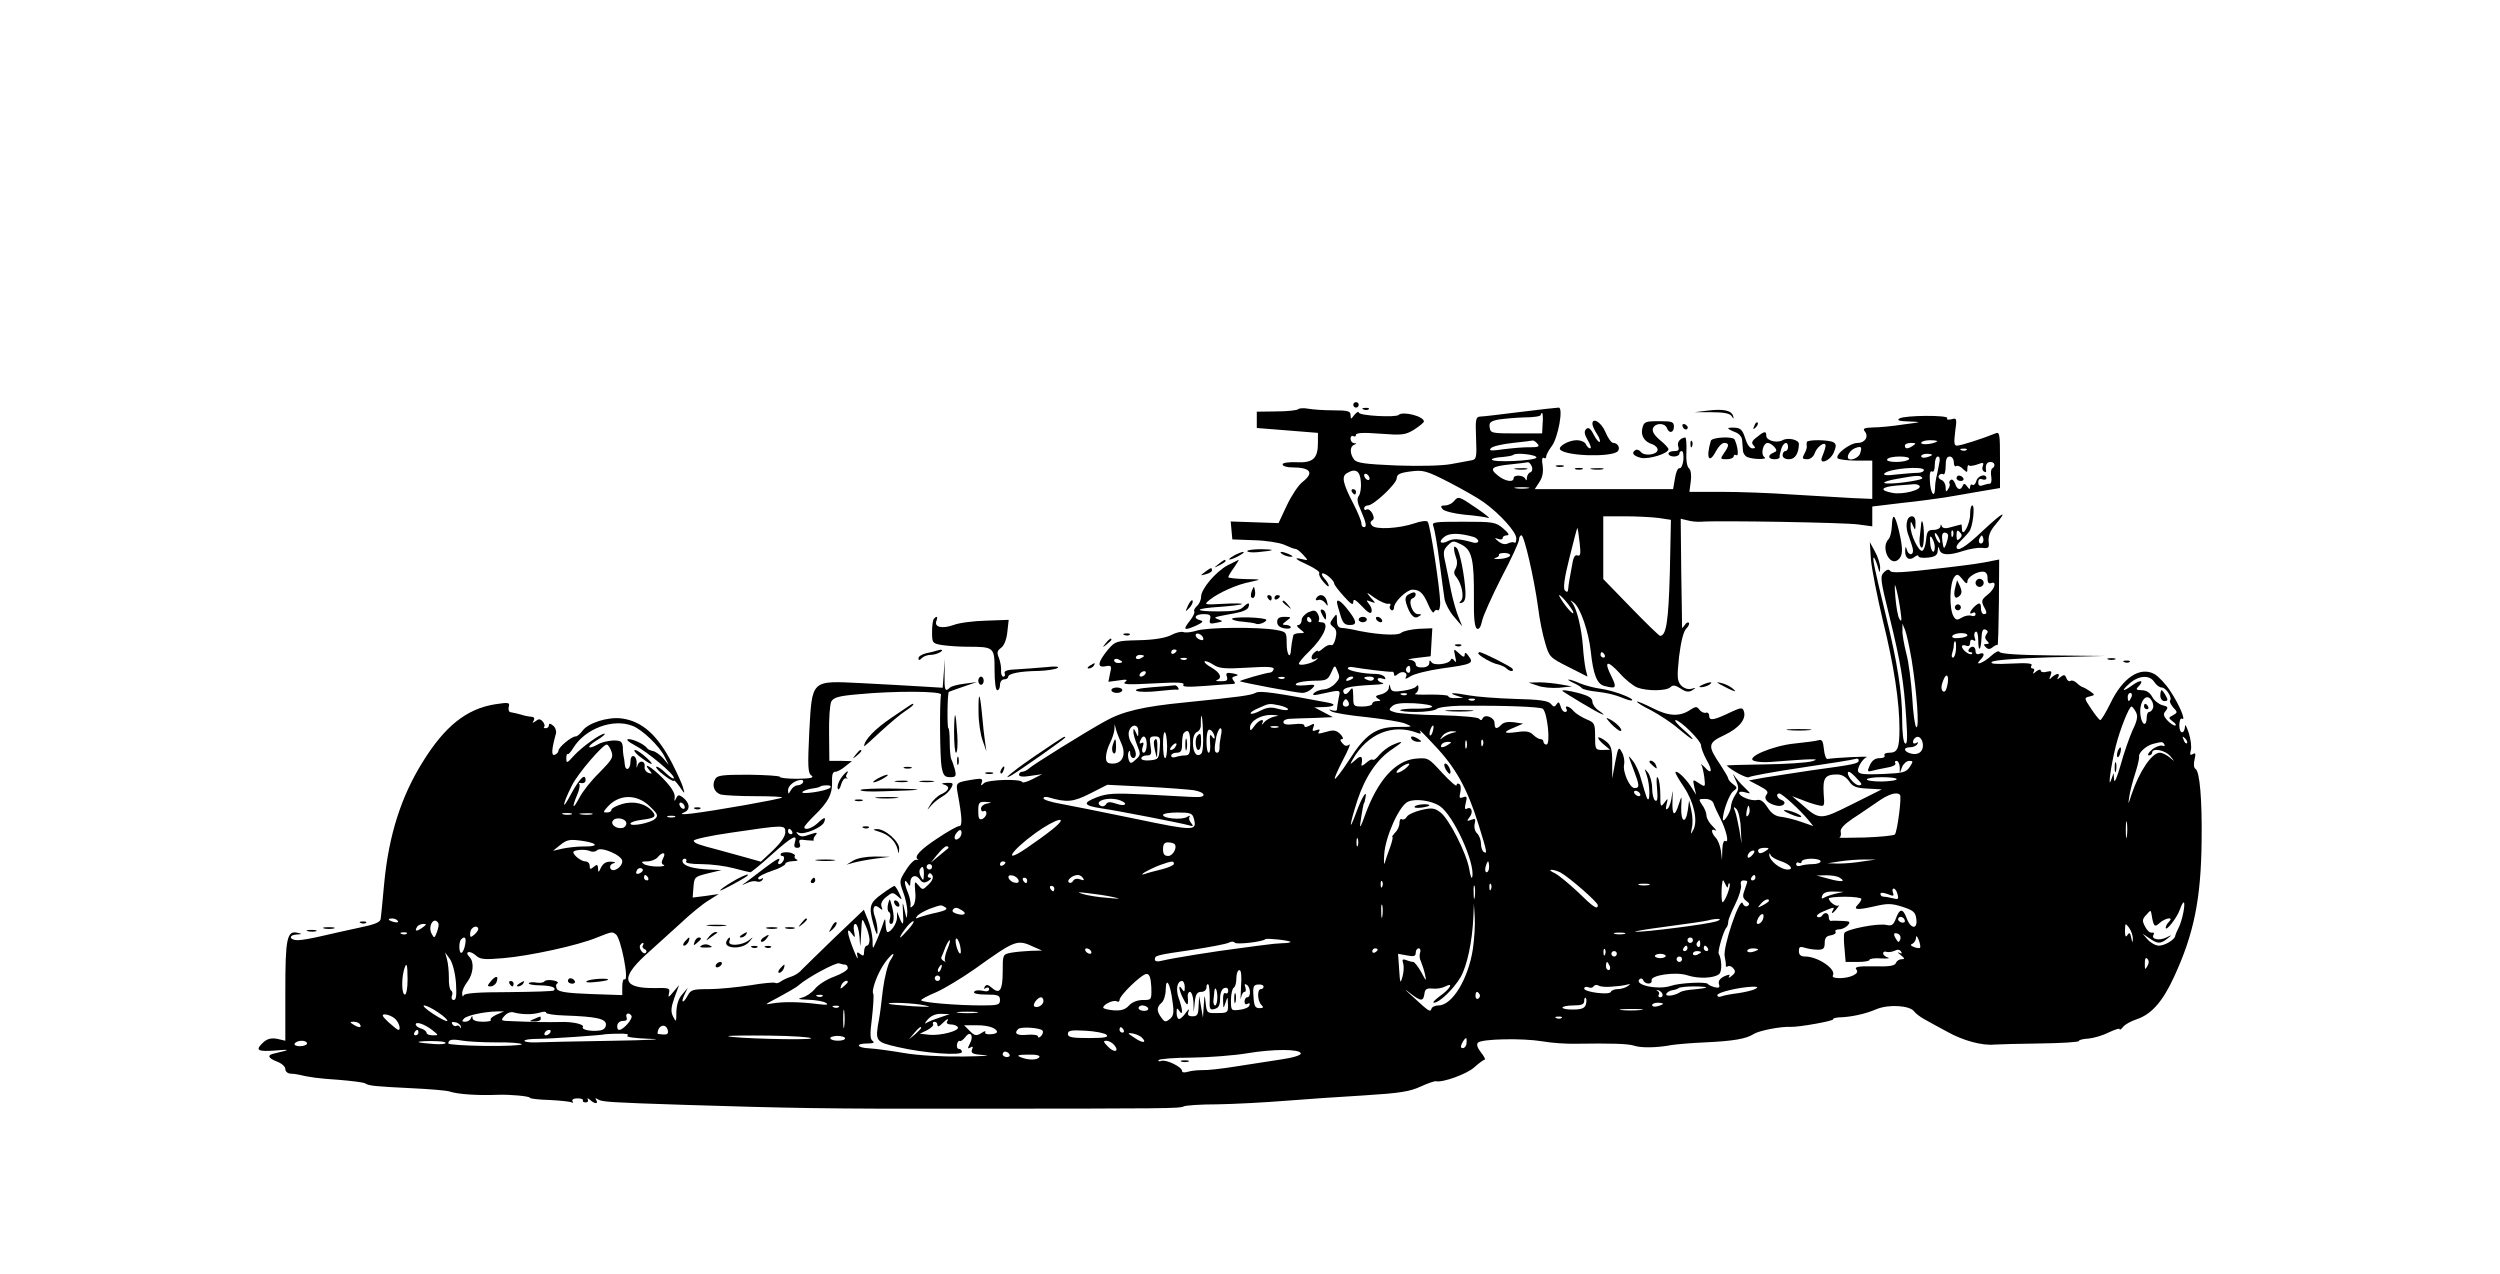 <?xml version="1.0" standalone="no"?>
<!DOCTYPE svg PUBLIC "-//W3C//DTD SVG 20010904//EN"
 "http://www.w3.org/TR/2001/REC-SVG-20010904/DTD/svg10.dtd">
<svg version="1.0" xmlns="http://www.w3.org/2000/svg"
 width="920pt" height="469pt" viewBox="0 0 920 469"
 preserveAspectRatio="xMidYMid meet">

<g transform="translate(0,469) scale(0.1,-0.1)"
fill="#000000" stroke="none">
<path d="M4980 3200 c0 -5 5 -10 10 -10 6 0 10 5 10 10 0 6 -4 10 -10 10 -5 0
-10 -4 -10 -10z"/>
<path d="M4777 3184 c-4 -4 -40 -8 -80 -8 l-72 -1 0 -30 0 -30 113 -9 112 -9
0 -37 c0 -58 -19 -74 -79 -71 -31 1 -51 -2 -51 -8 0 -6 15 -11 34 -11 69 0 83
-19 40 -53 -15 -11 -41 -50 -58 -86 l-31 -66 -88 3 -88 3 3 -33 3 -33 80 -3
c44 -1 94 -9 112 -17 17 -8 35 -15 40 -15 6 0 18 -10 29 -22 19 -21 19 -21 -3
-16 -36 9 -27 0 22 -22 25 -12 43 -25 40 -29 -3 -5 4 -20 15 -32 11 -13 19
-20 20 -15 0 5 -7 18 -17 28 -9 10 -11 18 -5 18 12 0 42 -27 42 -38 0 -4 16
-25 35 -46 26 -29 35 -35 35 -22 0 14 7 11 32 -15 20 -22 33 -30 35 -21 3 7
-1 20 -9 29 -11 15 -11 16 6 9 20 -7 20 -7 0 15 -18 22 -17 22 16 -2 19 -13
41 -22 48 -21 8 2 11 -1 8 -7 -4 -5 -2 -12 4 -16 5 -3 10 1 10 9 0 21 47 66
68 66 27 0 40 -13 58 -55 9 -22 19 -34 21 -27 3 6 9 10 14 6 5 -3 9 10 9 28
-1 53 -37 289 -46 298 -5 5 -27 2 -49 -6 -56 -19 -143 -24 -156 -8 -7 8 -7 14
1 19 7 4 7 12 0 26 -6 11 -15 17 -21 14 -5 -4 -9 -1 -9 4 0 6 6 11 14 11 21 0
106 80 106 100 0 14 11 20 50 25 47 6 57 4 143 -40 50 -26 108 -59 127 -73 60
-43 120 -110 120 -133 0 -12 -3 -19 -6 -16 -4 3 -14 2 -23 -2 -11 -6 -23 -4
-36 6 -16 13 -17 15 -2 10 9 -4 17 -2 17 3 0 6 7 10 16 10 10 0 6 8 -14 25
-28 24 -37 25 -147 25 -108 0 -117 -1 -110 -17 4 -10 14 -67 22 -128 8 -60 16
-123 19 -140 3 -16 18 -46 35 -65 l30 -35 -14 35 c-8 19 -20 62 -27 95 -6 33
-16 80 -21 104 -9 38 -8 47 9 64 18 18 21 18 50 3 39 -20 47 -55 46 -198 -1
-77 3 -108 12 -112 7 -3 14 8 18 29 4 19 36 90 71 159 36 68 65 131 65 140 0
9 4 16 9 16 10 0 46 -155 61 -264 5 -43 17 -102 26 -131 15 -52 17 -55 85 -89
l71 -36 -7 28 c-3 15 -8 53 -10 85 -5 65 -22 135 -38 157 -10 13 -10 13 5 2
24 -19 54 -106 62 -179 9 -85 23 -120 49 -127 45 -12 48 -8 27 35 -29 57 -16
62 30 12 21 -24 50 -47 65 -53 36 -14 108 -13 122 1 9 9 18 8 38 -5 19 -13 30
-14 43 -6 15 10 14 10 -4 5 -13 -3 -27 2 -38 13 -14 17 -15 30 -7 106 7 55 16
92 26 102 9 9 13 19 10 22 -3 4 -10 0 -15 -8 -6 -8 -10 -13 -10 -10 0 3 -1 94
-3 203 l-2 198 25 -6 c14 -4 36 -6 50 -5 62 5 531 -3 578 -10 l52 -7 0 37 0
36 108 13 c59 6 130 16 157 20 28 5 85 14 128 22 l77 13 0 104 c0 95 -1 104
-17 97 -49 -20 -128 -45 -141 -45 -11 0 -12 10 -7 51 7 49 6 52 -14 46 -12 -3
-19 -1 -15 4 7 12 -157 11 -176 -1 -11 -7 -1 -10 35 -11 49 -2 49 -2 -20 -11
-38 -6 -89 -11 -112 -11 -32 -1 -39 -4 -31 -14 16 -19 2 -43 -26 -43 -29 0
-85 -44 -73 -57 5 -4 35 -8 68 -8 l59 0 0 -70 0 -71 -72 3 c-40 2 -139 8 -221
13 -81 6 -200 10 -264 10 l-116 0 5 38 c3 22 1 42 -7 49 -7 6 -11 31 -9 62 1
28 -1 51 -4 51 -18 -1 -32 -18 -26 -33 4 -13 1 -17 -15 -17 -12 0 -21 -4 -21
-10 0 -5 9 -10 20 -10 11 0 20 5 20 10 0 6 4 10 9 10 5 0 7 -15 6 -32 -2 -18
-8 -32 -14 -31 -6 2 -14 -15 -17 -37 l-7 -40 -254 0 -255 0 17 26 c12 18 15
38 12 61 -4 20 -2 31 4 28 5 -4 9 -1 9 5 0 6 9 23 21 39 23 31 43 141 25 141
-6 0 -69 -7 -141 -16 -71 -9 -138 -17 -148 -17 -16 -1 -18 -10 -15 -80 3 -71
1 -78 -17 -81 -11 -2 -45 -8 -76 -14 -32 -6 -118 -8 -200 -5 -115 5 -146 9
-156 22 -16 21 -16 48 0 54 10 4 10 6 0 6 -7 1 -13 8 -13 17 0 8 5 12 10 9 6
-3 10 -1 10 5 0 7 27 9 89 4 81 -6 92 -5 125 15 20 13 36 26 36 30 0 19 -78
39 -93 24 -11 -10 -142 -3 -146 8 -1 6 -9 2 -17 -8 -13 -17 -13 -17 -14 0 0
14 -10 17 -64 17 -35 0 -76 3 -92 6 -16 3 -33 2 -37 -2z m900 -51 l-2 -38 -95
0 c-90 0 -95 1 -98 22 -3 18 3 23 32 29 20 3 63 7 96 8 33 0 60 4 60 9 0 4 2
7 5 7 2 0 4 -17 2 -37z m-19 -76 c9 -10 3 -13 -26 -13 -20 1 -64 -3 -97 -7
-48 -7 -58 -6 -48 4 7 7 43 15 80 19 37 4 71 8 74 9 4 0 11 -5 17 -12z m1471
9 c-12 -10 -59 -15 -59 -6 0 5 14 10 32 10 17 0 29 -2 27 -4z m-89 -16 c-19
-13 -30 -13 -30 0 0 6 10 10 23 10 18 0 19 -2 7 -10z m-195 -29 c-6 -19 -45
-31 -45 -13 0 13 14 29 30 34 20 7 23 3 15 -21z m392 13 c-3 -3 -12 -4 -19 -1
-8 3 -5 6 6 6 11 1 17 -2 13 -5z m-1583 -28 c-5 -12 -164 -19 -164 -7 0 4 17
8 37 9 21 2 39 5 42 8 10 10 89 0 85 -10z m1456 10 c0 -2 -9 -6 -20 -9 -11 -3
-20 -1 -20 4 0 5 9 9 20 9 11 0 20 -2 20 -4z m-85 -16 c-3 -5 -24 -10 -46 -10
-24 0 -38 4 -34 10 3 6 24 10 46 10 24 0 38 -4 34 -10z m110 -22 c-3 -18 -8
-40 -10 -48 -2 -8 -4 -25 -4 -38 -2 -39 -17 -16 -19 28 -2 27 1 39 8 35 6 -4
10 6 10 24 0 17 5 31 11 31 8 0 9 -11 4 -32z m55 11 c0 -11 4 -18 9 -14 5 3
17 -2 25 -11 15 -14 16 -14 16 2 0 10 3 15 6 11 3 -3 17 -1 31 4 21 8 24 7 20
-5 -4 -9 -2 -18 4 -21 5 -4 9 -3 8 2 -4 21 2 33 16 33 16 0 20 -16 6 -24 -4
-3 -6 -17 -3 -31 2 -14 0 -25 -6 -25 -6 0 -17 -3 -26 -6 -11 -4 -16 -1 -16 11
0 11 5 15 15 11 8 -3 15 -1 15 4 0 19 -32 10 -37 -10 -3 -11 -9 -17 -14 -14
-5 3 -9 -1 -9 -8 0 -10 -3 -9 -11 2 -8 11 -12 12 -16 3 -7 -19 -21 -16 -28 7
-4 11 -11 18 -16 14 -5 -3 -7 -9 -5 -13 3 -4 1 -13 -5 -21 -7 -12 -9 -10 -9 6
0 12 -7 25 -16 28 -8 3 -12 10 -9 16 4 6 11 8 16 5 5 -4 9 10 9 29 0 25 4 36
15 36 8 0 15 -9 15 -21z m-1553 -16 c4 -9 1 -19 -5 -21 -7 -2 -12 -11 -13 -20
0 -11 -2 -12 -6 -4 -6 14 -43 16 -43 2 0 -17 -33 -11 -59 11 -31 25 -22 33 47
40 31 3 61 7 65 8 4 0 11 -7 14 -16z m1443 -13 c0 -5 -10 -10 -22 -10 -13 0
-48 -3 -78 -6 -38 -5 -52 -3 -45 4 17 18 145 28 145 12z m-2072 -43 c2 -21 -2
-44 -7 -51 -8 -10 -7 -24 6 -52 21 -49 24 -64 12 -64 -5 0 -9 6 -9 14 0 8 -13
40 -29 71 -40 77 -45 102 -24 114 32 19 48 8 51 -32z m32 12 c0 -6 -4 -7 -10
-4 -5 3 -10 11 -10 16 0 6 5 7 10 4 6 -3 10 -11 10 -16z m2034 2 c6 -9 -131
-27 -140 -18 -3 3 18 10 48 15 72 13 86 14 92 3z m-10 -29 c9 -15 -62 -33 -99
-26 -50 9 -44 22 13 27 26 2 55 4 64 5 9 1 19 -2 22 -6z m-1441 -9 c-13 -2
-33 -2 -45 0 -13 2 -3 4 22 4 25 0 35 -2 23 -4z m480 -109 l46 -7 -4 -194 c-5
-179 -13 -233 -36 -233 -3 0 -52 47 -107 104 l-102 105 0 115 0 116 79 0 c43
0 99 -3 124 -6z m-290 -91 c5 -42 3 -51 -8 -47 -10 4 -16 -8 -21 -43 -5 -26
-9 -51 -10 -55 -1 -5 -2 -16 -3 -25 -1 -12 -4 -14 -12 -6 -7 7 -3 43 17 122
15 61 28 110 29 109 1 -2 5 -26 8 -55z m-390 21 c9 -3 17 -10 17 -15 0 -6 -8
-8 -17 -6 -54 15 -75 16 -94 6 -28 -14 -38 -3 -13 16 18 14 55 14 107 -1z
m134 -69 c-2 -5 -19 -11 -38 -12 -19 -1 -26 1 -16 4 9 2 15 8 13 11 -2 4 7 7
20 7 13 0 23 -4 21 -10z m233 -210 c0 -11 -35 30 -51 60 -5 11 4 4 21 -15 16
-19 30 -39 30 -45z m115 -155 c3 -5 1 -10 -4 -10 -6 0 -11 5 -11 10 0 6 2 10
4 10 3 0 8 -4 11 -10z"/>
<path d="M7200 2930 c0 -5 7 -10 16 -10 8 0 12 5 9 10 -3 6 -10 10 -16 10 -5
0 -9 -4 -9 -10z"/>
<path d="M5578 2963 c12 -2 30 -2 40 0 9 3 -1 5 -23 4 -22 0 -30 -2 -17 -4z"/>
<path d="M4975 2880 c3 -5 8 -10 11 -10 2 0 4 5 4 10 0 6 -5 10 -11 10 -5 0
-7 -4 -4 -10z"/>
<path d="M5018 3183 c7 -3 16 -2 19 1 4 3 -2 6 -13 5 -11 0 -14 -3 -6 -6z"/>
<path d="M6285 3179 l-50 -6 63 0 c44 0 67 -4 74 -14 8 -12 9 -12 6 0 -6 21
-37 27 -93 20z"/>
<path d="M5860 3130 c0 -6 7 -22 16 -36 9 -13 14 -27 11 -30 -3 -3 -13 9 -22
26 -12 24 -20 29 -28 21 -8 -8 -7 -19 6 -41 10 -17 14 -30 9 -30 -6 0 -12 7
-16 15 -3 8 -18 15 -34 15 -30 0 -71 -24 -60 -35 23 -24 189 -28 211 -6 11 11
1 31 -16 31 -7 0 -20 18 -29 40 -15 36 -48 56 -48 30z"/>
<path d="M6044 3115 c-7 -28 7 -51 37 -60 10 -4 19 -12 19 -20 0 -18 -47 -25
-61 -9 -6 8 -15 11 -20 8 -17 -10 -9 -22 20 -29 29 -6 101 16 101 32 0 4 -14
20 -32 34 -21 18 -29 32 -25 43 8 20 43 21 51 1 8 -22 26 -18 26 5 0 18 -7 20
-55 20 -50 0 -55 -2 -61 -25z"/>
<path d="M6456 3123 c-6 -14 -5 -15 5 -6 7 7 10 15 7 18 -3 3 -9 -2 -12 -12z"/>
<path d="M6192 3121 c4 -13 18 -16 19 -4 0 4 -5 9 -11 12 -7 2 -11 -2 -8 -8z"/>
<path d="M6360 3114 c0 -3 11 -9 25 -14 14 -5 26 -18 26 -30 1 -11 2 -28 3
-37 0 -10 7 -21 16 -25 21 -9 78 -10 63 0 -15 10 -5 52 12 52 7 0 18 -7 25
-15 10 -12 9 -16 -4 -21 -22 -9 -20 -24 4 -24 11 0 20 3 19 8 -1 4 2 17 6 30
8 25 25 30 25 7 0 -8 -4 -15 -10 -15 -5 0 -10 -7 -10 -15 0 -9 9 -15 24 -15
22 0 35 21 36 56 0 16 -40 25 -60 14 -22 -12 -60 -1 -60 16 0 19 -7 18 -35 -5
-18 -13 -21 -21 -12 -30 8 -8 7 -11 -4 -11 -10 0 -20 15 -27 38 -9 29 -17 37
-37 38 -14 1 -25 0 -25 -2z"/>
<path d="M6296 3068 c-19 -63 -7 -88 19 -38 8 16 22 30 30 30 19 0 19 -10 -1
-38 -14 -21 -14 -22 10 -22 14 0 26 5 26 11 0 5 5 7 10 4 10 -6 4 37 -7 58 -7
12 -83 8 -87 -5z"/>
<path d="M6221 3054 c0 -11 3 -14 6 -6 3 7 2 16 -1 19 -3 4 -6 -2 -5 -13z"/>
<path d="M6649 3063 c-1 -5 -1 -12 0 -16 1 -4 -3 -17 -9 -27 -9 -17 -7 -20 10
-20 12 0 24 9 29 24 11 29 46 46 38 19 -2 -10 -8 -25 -12 -35 -12 -30 29 -15
43 16 10 24 10 31 0 38 -16 10 -98 11 -99 1z"/>
<path d="M5728 2973 c6 -2 18 -2 25 0 6 3 1 5 -13 5 -14 0 -19 -2 -12 -5z"/>
<path d="M5798 2963 c6 -2 18 -2 25 0 6 3 1 5 -13 5 -14 0 -19 -2 -12 -5z"/>
<path d="M5858 2963 c12 -2 30 -2 40 0 9 3 -1 5 -23 4 -22 0 -30 -2 -17 -4z"/>
<path d="M5350 2845 c-7 -8 -21 -15 -32 -15 -16 0 -18 -3 -9 -14 6 -7 41 -16
80 -20 38 -3 78 -9 88 -12 10 -3 -9 12 -42 35 -68 46 -68 46 -85 26z"/>
<path d="M7250 2797 c0 -36 -29 -89 -30 -54 0 9 -1 17 -3 17 -1 0 -16 -4 -34
-9 -22 -7 -33 -6 -37 2 -3 9 -5 8 -5 0 -1 -7 -12 -13 -25 -13 -21 0 -25 -5
-28 -37 -2 -20 -8 -38 -14 -40 -13 -4 -44 60 -43 90 0 21 1 21 9 2 8 -18 9
-17 9 8 1 17 -4 27 -13 27 -21 0 -27 -39 -10 -78 7 -19 14 -41 14 -48 0 -20
-18 -17 -23 4 -4 13 -5 12 -6 -5 -1 -27 15 -38 34 -23 8 7 15 8 15 3 0 -5 16
-7 35 -5 27 3 35 9 36 26 1 16 2 17 6 4 5 -22 36 -23 89 -5 22 7 52 12 67 11
26 -3 28 0 25 25 -1 19 6 38 25 60 48 57 29 48 -45 -21 -65 -62 -98 -82 -98
-60 0 4 8 15 18 24 9 9 22 23 28 31 14 16 23 97 12 97 -5 0 -8 -15 -8 -33z
m-63 -79 c-3 -8 -6 -5 -6 6 -1 11 2 17 5 13 3 -3 4 -12 1 -19z m25 -10 c-9 -9
-12 -7 -12 12 0 19 3 21 12 12 9 -9 9 -15 0 -24z m-72 -13 c0 -5 -5 -3 -10 5
-5 8 -10 20 -10 25 0 6 5 3 10 -5 5 -8 10 -19 10 -25z m29 23 c0 -7 -4 -22 -8
-33 -7 -17 -9 -15 -13 13 -3 22 -1 32 9 32 7 0 13 -6 12 -12z m-49 -40 c0 -32
-15 -19 -17 15 -2 23 0 28 7 17 5 -8 10 -23 10 -32z m176 15 c-10 -10 -19 5
-10 18 6 11 8 11 12 0 2 -7 1 -15 -2 -18z"/>
<path d="M6962 2753 c-1 -20 -6 -41 -12 -47 -30 -30 4 -102 35 -76 18 15 19
38 3 107 -15 62 -24 68 -26 16z"/>
<path d="M7069 2753 c-1 -10 -3 -30 -5 -45 -1 -15 1 -30 7 -33 5 -4 9 15 9 44
0 47 -9 73 -11 34z"/>
<path d="M6885 2631 c3 -35 23 -136 44 -225 41 -166 61 -299 61 -398 0 -72 -7
-88 -37 -88 -13 0 -21 -4 -18 -10 3 -6 -4 -10 -18 -10 -16 0 -28 -8 -36 -26
-10 -22 -9 -25 6 -21 10 3 35 8 56 12 21 3 35 10 32 16 -4 5 -1 9 4 9 6 0 11
-10 12 -22 l0 -23 9 23 c5 12 17 22 26 22 15 0 15 -2 2 -22 -13 -20 -25 -23
-93 -26 -99 -4 -107 -1 -92 32 7 14 19 28 27 30 13 4 -114 -2 -145 -7 -5 -1
-11 15 -13 36 -3 30 -7 37 -20 33 -9 -3 -48 -8 -87 -12 -82 -8 -184 -52 -150
-64 11 -4 38 -6 60 -4 153 12 189 13 155 3 -19 -6 -99 -11 -177 -12 -78 -1
-140 -3 -139 -4 19 -19 76 -49 82 -43 5 4 92 20 193 35 101 15 190 29 198 32
7 3 13 1 13 -5 0 -12 -13 -15 -175 -37 -66 -10 -145 -22 -175 -27 l-54 -10 38
-20 c29 -15 35 -22 27 -32 -13 -16 5 -34 38 -41 25 -5 39 13 17 21 -17 6 -22
24 -8 24 10 0 78 -62 107 -98 l18 -22 -43 15 c-25 9 -58 17 -75 19 -21 2 -36
12 -50 34 -14 22 -26 31 -39 28 -21 -5 -66 13 -66 26 0 5 10 6 23 2 22 -6 21
-6 -3 18 -14 13 -31 33 -38 44 -7 10 -5 4 4 -14 14 -30 14 -36 0 -57 -9 -14
-16 -33 -16 -43 0 -19 -29 -65 -30 -47 0 27 23 91 38 103 16 12 16 14 0 26
-10 7 -18 17 -18 21 0 4 -13 26 -28 49 -49 72 -48 82 14 111 55 26 82 60 71
89 -5 13 -11 12 -44 -3 -64 -31 -83 -35 -83 -16 0 9 -6 15 -12 12 -7 -2 -18 3
-24 11 -9 13 -14 13 -35 -1 -38 -25 -79 -23 -137 7 -30 15 -56 26 -58 24 -2
-2 21 -17 52 -32 30 -16 76 -46 100 -67 25 -21 48 -39 52 -39 4 1 -11 16 -33
35 -22 19 -35 35 -29 35 17 0 94 -76 94 -93 0 -9 9 -33 20 -53 24 -41 19 -57
-7 -27 -10 10 -15 14 -12 8 4 -5 8 -26 11 -46 4 -36 4 -37 -20 -21 -23 15 -23
15 -17 -14 l7 -29 -19 30 c-21 32 -51 60 -57 54 -3 -2 11 -26 30 -54 37 -55
53 -124 36 -158 -11 -20 -11 -20 -6 6 4 15 3 44 -2 65 l-8 37 -5 -38 c-8 -52
-26 -42 -24 13 2 43 2 44 -8 13 -16 -53 -27 -46 -24 14 1 32 0 40 -2 18 -2
-22 -9 -44 -15 -50 -8 -7 -9 -3 -5 15 6 24 5 24 -8 6 -14 -18 -15 -16 -15 30
0 27 -4 55 -9 62 -5 8 -6 -8 -3 -39 3 -37 2 -50 -7 -45 -6 4 -11 24 -11 45 0
20 -7 46 -15 57 -14 18 -14 17 -5 -9 13 -36 13 -112 0 -82 -4 11 -13 40 -20
65 -6 25 -20 56 -31 70 -19 24 -19 24 1 -28 24 -63 25 -72 5 -72 -18 0 -45 62
-38 88 2 11 -1 31 -8 43 -12 23 -14 21 -25 -36 l-11 -60 0 59 c0 50 -4 63 -23
78 -13 10 -25 16 -28 14 -3 -3 6 -14 19 -25 l24 -20 -27 -1 c-27 0 -28 2 -28
50 0 47 -2 51 -32 63 -18 8 -39 21 -47 30 -14 18 -36 24 -26 7 3 -5 1 -10 -5
-10 -7 0 -14 9 -17 21 -5 16 -8 18 -15 7 -7 -11 -11 -10 -21 2 -9 11 -41 16
-132 18 -66 2 -142 8 -169 13 -58 11 -81 10 -46 -1 l25 -8 -27 -1 c-16 -1 -28
2 -28 7 0 4 -30 6 -67 6 -38 -1 -62 0 -55 3 6 3 12 12 12 21 0 11 -3 13 -8 6
-4 -6 -26 -13 -49 -16 -33 -5 -43 -3 -46 11 -4 15 -5 15 -6 0 0 -9 -13 -20
-28 -24 -21 -5 -24 -8 -12 -16 12 -7 11 -9 -3 -9 -10 0 -18 -4 -18 -10 0 -5
-16 -10 -35 -10 -34 0 -35 1 -35 38 -1 33 -2 35 -14 19 -8 -11 -17 -14 -20 -8
-12 19 13 26 109 31 28 1 42 4 33 7 -10 2 -18 8 -18 13 0 5 7 6 17 3 11 -4 14
-3 9 5 -4 7 -19 12 -34 12 -43 0 -102 12 -102 20 0 5 8 7 18 5 39 -7 138 -19
145 -17 4 1 7 -3 7 -9 0 -8 4 -8 15 1 17 14 39 4 28 -13 -4 -7 4 -5 17 4 14 9
66 22 115 29 111 15 120 19 100 45 -10 14 -14 16 -15 6 0 -11 -5 -10 -21 5
-20 18 -20 18 -14 -11 5 -21 4 -26 -3 -16 -6 8 -11 9 -13 3 -6 -16 -62 -23
-71 -9 -6 9 -8 8 -8 -3 0 -9 -10 -16 -25 -16 -15 -1 -25 3 -25 12 0 8 -10 15
-22 16 -13 0 0 4 27 7 l50 6 3 52 3 51 -50 -2 c-28 -2 -57 -8 -65 -15 -14 -12
-100 -6 -181 13 -11 2 -28 5 -37 5 -13 1 -18 9 -18 28 0 26 -1 26 -15 7 -12
-17 -12 -20 1 -31 12 -8 14 -20 9 -42 -4 -17 -11 -28 -16 -25 -6 3 -19 -2 -30
-12 -10 -9 -19 -14 -19 -10 0 4 -6 1 -14 -6 -16 -15 -10 -32 7 -22 8 5 9 4 2
-3 -13 -14 -65 -26 -65 -15 0 4 16 24 36 43 56 54 80 109 47 109 -9 0 -13 3
-10 6 3 4 2 15 -3 24 -8 15 -14 16 -35 7 -14 -7 -25 -20 -25 -29 0 -10 -6 -18
-12 -18 -8 0 -5 -7 6 -15 19 -15 19 -15 -2 -15 -12 0 -23 -4 -23 -10 -1 -5 -3
-14 -4 -20 -1 -5 -3 -19 -4 -30 -2 -39 -16 -20 -16 22 0 42 -1 43 -40 50 -61
11 -255 10 -292 -3 -19 -6 -40 -8 -48 -5 -8 3 -29 -2 -47 -12 -21 -10 -63 -17
-118 -18 -82 -2 -86 -4 -112 -34 -38 -46 -42 -68 -11 -62 23 4 25 3 18 -26
l-6 -31 38 5 c30 5 35 3 23 -6 -11 -9 14 -10 104 -5 89 5 117 4 111 -5 -5 -8
15 -9 82 -4 48 4 94 7 100 7 9 0 10 4 2 13 -7 9 -5 13 8 16 13 3 10 6 -10 10
-23 4 -27 2 -22 -12 4 -14 0 -17 -22 -17 -16 0 -22 2 -15 4 21 8 13 27 -19 46
-18 10 -29 20 -26 23 3 3 17 -2 32 -12 22 -14 41 -16 126 -11 76 5 99 3 96 -6
-2 -7 -8 -12 -13 -12 -16 -1 -114 -29 -111 -32 5 -4 210 -43 230 -43 10 0 26
7 35 16 15 15 13 16 -26 12 -27 -2 -38 0 -32 6 6 6 34 10 63 11 48 0 53 2 66
30 12 28 14 28 21 10 12 -28 12 -30 -7 -51 -10 -11 -29 -21 -42 -21 -13 -1
-29 -7 -35 -13 -8 -8 -3 -10 19 -5 84 18 78 19 71 -16 -3 -17 -6 -35 -6 -40 0
-5 -8 -6 -17 -3 -15 5 -15 4 -3 -4 8 -5 66 -15 129 -21 62 -7 127 -17 143 -24
29 -12 27 -12 -29 -12 -79 0 -118 -27 -179 -123 -26 -40 -49 -70 -52 -68 -2 3
12 34 31 71 19 36 29 61 22 55 -9 -7 -16 -6 -25 5 -9 10 -9 15 -1 15 6 0 3 8
-6 18 -14 14 -25 17 -48 10 -37 -10 -37 -10 -30 2 4 6 -1 7 -11 3 -14 -5 -16
-3 -11 10 6 15 3 16 -13 7 -14 -7 -20 -7 -20 0 0 6 -15 8 -38 5 -26 -3 -39 -1
-39 8 0 7 12 12 26 12 14 1 55 2 91 3 l65 3 -34 18 -34 18 33 1 c40 1 50 10
19 16 -190 36 -252 45 -267 37 -19 -10 -55 -15 -262 -36 -154 -15 -230 -33
-295 -70 -74 -41 -260 -157 -276 -171 -8 -8 -21 -14 -27 -14 -7 0 -12 -5 -12
-11 0 -7 15 -9 43 -4 l42 6 -35 -18 c-19 -10 -37 -15 -38 -11 -6 13 -127 9
-141 -4 -11 -11 -13 -10 -8 3 4 12 -1 15 -21 12 -75 -12 -75 -11 -68 -51 17
-92 18 -122 6 -122 -7 0 -43 -20 -80 -45 -64 -42 -88 -68 -72 -78 4 -2 1 -2
-6 -1 -6 2 -24 -15 -38 -38 -25 -39 -25 -41 -10 -82 9 -23 15 -55 15 -71 -2
-30 -2 -30 -10 5 -8 35 -8 35 -6 -7 3 -49 0 -53 -13 -20 l-9 22 0 -23 c-1 -21
-22 -52 -35 -52 -3 0 -6 12 -7 28 -1 26 -2 26 -13 -8 -7 -19 -17 -46 -24 -60
-10 -24 -11 -24 -11 11 -1 20 -8 53 -17 74 l-15 37 -107 -102 c-59 -57 -114
-111 -123 -120 -8 -10 -26 -21 -40 -25 -13 -4 -29 -12 -36 -17 -7 -5 -16 -8
-20 -5 -4 3 -46 -1 -93 -9 -47 -7 -115 -14 -151 -14 -60 0 -67 -2 -79 -25 -17
-31 -26 -25 -10 7 l11 23 -20 -24 c-14 -15 -21 -38 -22 -65 0 -38 -1 -39 -12
-17 -9 18 -8 33 5 70 l17 46 -21 -25 c-18 -22 -20 -22 -16 -5 4 19 0 20 -51
19 -120 -2 -130 35 -35 122 33 29 89 81 126 114 36 34 83 73 105 86 l38 24
-48 -7 -48 -6 3 39 c3 37 5 38 53 50 l50 12 -45 2 c-58 3 -92 12 -98 28 -2 6
1 12 8 12 6 0 8 -5 5 -10 -4 -6 17 -10 57 -10 35 0 88 -7 118 -15 30 -8 58
-15 61 -15 4 0 39 29 79 65 76 68 96 78 85 45 -4 -14 -2 -20 9 -20 10 0 13 6
9 16 -5 14 -1 16 25 12 18 -2 30 -2 27 0 -3 3 0 11 6 18 9 11 6 12 -21 3 -24
-9 -34 -9 -43 0 -9 9 -8 11 4 6 20 -7 85 20 92 40 8 20 0 19 -25 -5 -21 -19
-48 -27 -48 -14 0 4 16 22 35 41 53 51 68 80 67 124 -1 27 2 39 12 39 8 0 24
9 37 20 l24 19 -41 1 -42 0 -1 100 c-1 55 3 108 8 118 8 15 27 21 98 27 134
13 308 12 306 -1 -6 -31 -4 -234 2 -266 6 -31 11 -38 31 -38 21 0 24 3 18 28
-4 15 -10 32 -13 37 -3 6 -6 34 -6 62 0 29 -2 53 -5 53 -5 0 -4 130 2 134 2 1
26 10 53 19 l50 17 -45 -6 c-25 -3 -49 -9 -55 -15 -17 -17 -20 -9 -19 48 l1
58 -4 -53 -4 -53 -82 5 c-45 3 -143 8 -217 12 -187 9 -181 15 -192 -181 -6
-126 -5 -150 8 -159 11 -8 -1 -11 -51 -12 -36 0 -65 3 -65 7 0 4 -52 7 -115 8
-95 0 -116 -2 -123 -16 -14 -23 -3 -50 21 -57 12 -3 69 -6 126 -6 57 0 102 -2
99 -5 -6 -6 -249 -49 -333 -59 -36 -4 -44 -3 -28 4 25 10 22 36 -6 57 -13 9
-17 8 -23 -5 -6 -13 -7 -12 -5 5 1 15 -13 37 -43 68 -41 42 -78 64 -50 30 11
-13 10 -14 -4 -9 -9 3 -15 13 -14 22 4 22 -19 27 -26 5 -3 -12 -4 -10 -3 6 1
13 -4 26 -10 28 -8 3 -13 -5 -13 -21 0 -29 -19 -36 -21 -8 -1 9 -2 22 -4 27
-1 6 -3 21 -3 35 -2 21 -7 25 -35 25 -17 -1 -42 -6 -54 -13 -41 -23 -48 -12
-8 13 22 13 35 25 30 25 -16 0 -84 -49 -114 -82 -24 -27 -27 -28 -27 -9 0 11
2 18 5 16 2 -3 12 8 21 23 43 70 145 109 217 81 36 -13 100 -75 119 -114 l15
-30 -21 25 c-12 13 -29 25 -37 26 -9 2 -19 6 -22 11 -10 14 -50 33 -68 33 -11
-1 -1 -10 22 -22 48 -25 145 -106 145 -121 0 -6 -13 2 -30 18 -16 16 -32 26
-35 23 -3 -3 10 -17 30 -32 19 -15 35 -23 35 -19 0 4 9 -5 21 -22 19 -28 20
-28 13 -5 -3 14 -22 54 -40 90 -54 105 -111 156 -186 166 -51 7 -125 -17 -145
-46 -8 -11 -19 -20 -24 -20 -16 0 -64 -40 -64 -53 0 -5 -6 -12 -14 -15 -13 -4
-11 21 5 79 2 9 -2 22 -11 29 -10 8 -15 9 -15 1 0 -6 -5 -11 -12 -11 -6 0 -9
3 -5 6 3 3 0 12 -6 19 -9 10 -15 10 -26 1 -12 -8 -13 -8 -7 2 4 7 2 13 -6 14
-14 1 -28 4 -40 8 -14 4 -28 7 -39 9 -6 0 -9 9 -7 19 5 17 1 18 -51 10 -104
-17 -184 -80 -266 -213 -79 -127 -124 -268 -141 -444 -4 -41 -8 -83 -9 -95 -1
-12 -3 -28 -4 -37 -1 -13 -21 -21 -79 -33 -42 -9 -105 -23 -139 -31 -34 -8
-73 -15 -87 -15 -32 0 -35 20 -3 21 19 1 20 2 3 6 -40 10 -46 -19 -46 -214 l0
-183 -30 7 c-22 4 -36 0 -50 -12 -33 -30 -23 -36 43 -31 57 5 57 3 0 -10 -31
-6 -29 -17 7 -31 16 -6 30 -18 30 -27 0 -9 8 -16 18 -17 9 0 24 -2 32 -4 37
-9 71 -14 149 -19 46 -4 88 -9 95 -13 14 -9 34 -11 176 -18 63 -3 124 -8 135
-12 29 -10 105 -15 175 -12 44 2 120 -5 120 -11 0 -3 32 -7 72 -8 40 -2 76 -6
82 -9 5 -3 6 -1 3 4 -4 6 4 11 18 11 14 0 23 -4 20 -8 -2 -3 2 -7 10 -7 8 0
11 5 8 11 -3 6 0 5 8 -1 16 -16 33 -17 23 -1 -5 8 -3 8 7 2 14 -9 40 -11 319
-20 383 -12 533 -15 1020 -14 764 0 803 1 815 8 5 4 62 8 125 8 63 1 176 7
250 13 74 6 206 15 292 20 128 8 166 14 205 32 26 12 52 21 57 20 25 -6 115
27 141 51 17 15 34 28 38 28 5 0 -1 12 -13 27 -14 18 -17 30 -11 36 14 14 163
17 236 5 33 -6 89 -10 125 -9 131 2 191 0 213 -7 25 -9 85 -8 137 2 19 3 76 8
125 10 106 5 151 13 179 31 19 12 98 28 136 26 31 -1 159 22 156 28 -2 3 8 6
22 7 43 1 95 12 137 30 45 19 123 14 139 -8 6 -8 23 -21 38 -29 14 -8 52 -29
84 -46 57 -32 128 -52 175 -47 13 1 88 3 167 4 78 1 142 5 142 9 0 4 16 8 36
9 20 2 54 12 75 23 22 10 39 16 39 12 0 -5 6 -1 13 8 7 9 29 21 50 28 54 18
96 65 138 157 73 158 99 287 101 501 2 152 -7 253 -22 263 -7 4 -8 18 -4 35 5
22 4 26 -6 20 -10 -6 -12 -3 -8 13 4 12 0 41 -7 64 -8 24 -14 35 -14 26 -2
-32 -21 -30 -21 2 0 17 4 29 10 25 16 -10 -11 54 -44 103 -17 26 -43 53 -57
61 -53 30 -118 -13 -163 -108 -17 -34 -33 -61 -37 -61 -3 0 -18 18 -33 41 -27
40 -27 41 -6 46 20 5 20 6 3 18 -10 7 -22 14 -28 16 -5 1 -16 9 -23 16 -8 7
-18 11 -23 7 -5 -3 -12 2 -15 11 -5 13 -9 13 -22 3 -12 -10 -14 -10 -8 0 4 6
3 12 -1 12 -5 0 -15 -6 -22 -12 -10 -11 -11 -9 -5 6 6 16 4 18 -14 14 -12 -4
-22 -1 -22 4 0 6 -8 4 -17 -3 -11 -10 -14 -10 -9 -1 4 7 2 12 -4 12 -6 0 -8 5
-4 11 5 8 -16 10 -75 7 -58 -3 -78 -1 -71 6 7 7 89 13 213 17 l202 5 -192 2
c-126 1 -193 6 -195 13 -2 6 -16 -1 -31 -15 -28 -26 -64 -39 -39 -14 17 17 15
29 -3 22 -9 -4 -15 0 -15 10 0 18 -15 22 -25 6 -3 -5 -1 -10 6 -10 7 0 9 -3 6
-6 -7 -8 -37 14 -37 27 0 5 7 6 15 3 10 -4 15 0 15 11 0 10 5 13 12 9 8 -5 9
-2 5 9 -3 9 -2 19 3 22 6 4 10 -10 10 -31 0 -47 10 -39 12 9 1 25 5 34 15 30
9 -4 10 -9 3 -17 -6 -9 -6 -16 2 -24 9 -9 9 -12 -2 -12 -11 0 -11 -3 -2 -12 8
-8 15 -8 25 0 8 7 16 10 18 8 2 -2 4 68 5 155 l1 160 -26 -5 c-41 -9 -79 -14
-171 -25 -165 -19 -199 -21 -205 -11 -4 6 -12 4 -22 -6 -15 -15 -13 -28 20
-162 41 -168 53 -236 62 -376 5 -71 4 -97 -4 -92 -7 4 -11 41 -11 90 0 96 -18
210 -60 381 -43 177 -49 209 -45 213 2 2 8 -11 14 -29 8 -29 9 -30 10 -9 0 14
-8 41 -19 60 l-19 35 4 -64z m429 -69 c0 -15 4 -21 13 -18 23 9 14 -22 -13
-43 -21 -16 -23 -23 -15 -40 14 -25 14 -31 1 -31 -5 0 -10 9 -10 20 0 24 -6
25 -26 6 -16 -17 -19 -30 -4 -21 6 3 10 1 10 -5 0 -7 -7 -9 -15 -6 -9 3 -25 0
-36 -7 -16 -10 -21 -9 -29 3 -18 28 -16 126 3 148 9 11 14 9 29 -10 12 -16 18
-18 18 -8 0 17 37 39 60 36 9 -1 15 -11 14 -24z m-320 -122 c5 -33 4 -41 -4
-28 -6 9 -12 45 -15 80 -4 50 -3 56 4 28 5 -19 12 -55 15 -80z m-2169 -30 c3
-5 1 -10 -4 -10 -6 0 -11 5 -11 10 0 6 2 10 4 10 3 0 8 -4 11 -10z m2210 -149
c19 -119 29 -254 17 -247 -5 3 -12 52 -15 110 -4 57 -13 130 -22 162 -8 32
-15 70 -14 84 l0 25 10 -24 c5 -13 16 -63 24 -110z m-2607 81 c2 -7 -2 -10
-12 -6 -9 3 -16 11 -16 16 0 13 23 5 28 -10z m2812 10 c0 -4 -14 -9 -31 -10
-19 -2 -28 2 -24 8 7 12 55 14 55 2z m-42 -52 c-1 -16 -6 -30 -11 -30 -5 0 -6
7 -3 16 3 9 6 22 6 30 0 8 2 14 5 14 3 0 4 -13 3 -30z m-2868 -4 c0 -3 -4 -8
-10 -11 -5 -3 -10 -1 -10 4 0 6 5 11 10 11 6 0 10 -2 10 -4z m-120 -20 c0 -2
-7 -6 -15 -10 -8 -3 -15 -1 -15 4 0 6 7 10 15 10 8 0 15 -2 15 -4z m-80 -22
c0 -2 -7 -4 -15 -4 -8 0 -15 4 -15 10 0 5 7 7 15 4 8 -4 15 -8 15 -10z m237
10 c-3 -3 -12 -4 -19 -1 -8 3 -5 6 6 6 11 1 17 -2 13 -5z m823 -40 c0 -8 -5
-12 -10 -9 -6 4 -8 11 -5 16 9 14 15 11 15 -7z m-975 -14 c-3 -5 -11 -10 -16
-10 -6 0 -7 5 -4 10 3 6 11 10 16 10 6 0 7 -4 4 -10z m2950 -47 c-4 -17 -10
-22 -16 -16 -6 6 -6 20 2 39 13 34 24 16 14 -23z m-2438 31 c-3 -3 -12 -4 -19
-1 -8 3 -5 6 6 6 11 1 17 -2 13 -5z m253 2 c0 -2 -7 -7 -16 -10 -8 -3 -12 -2
-9 4 6 10 25 14 25 6z m75 -6 c-3 -5 -12 -7 -20 -3 -21 7 -19 13 6 13 11 0 18
-4 14 -10z m2873 -10 c7 -11 19 -20 27 -20 16 0 40 -38 31 -48 -3 -3 2 -14 11
-25 17 -18 17 -19 0 -29 -18 -9 -18 -10 0 -24 10 -7 13 -14 7 -14 -6 0 -19 9
-29 20 -14 16 -15 23 -5 34 10 13 8 16 -13 21 -13 4 -30 17 -37 31 -9 16 -22
24 -39 24 -19 0 -22 3 -13 12 23 23 12 29 -17 9 -40 -29 -48 -26 -14 4 34 30
74 32 91 5z m-2751 -46 c-3 -3 -12 -4 -19 -1 -8 3 -5 6 6 6 11 1 17 -2 13 -5z
m2667 -9 c-4 -8 -8 -15 -10 -15 -2 0 -4 7 -4 15 0 8 4 15 10 15 5 0 7 -7 4
-15z m79 -41 c-3 -8 -9 -14 -14 -14 -5 0 -9 -9 -9 -19 0 -37 -18 -31 -23 7 -6
47 20 84 39 57 7 -9 10 -23 7 -31z m-2964 7 c-15 -5 -22 6 -14 19 6 9 10 9 16
-1 5 -8 4 -15 -2 -18z m468 23 c-3 -3 -12 -4 -19 -1 -8 3 -5 6 6 6 11 1 17 -2
13 -5z m-157 -24 c0 -5 -25 -8 -55 -8 -30 1 -58 -2 -62 -5 -3 -4 23 -7 58 -7
36 0 70 5 76 11 6 6 46 11 90 12 165 1 288 -4 300 -11 17 -11 30 -132 14 -132
-6 0 -11 5 -11 10 0 6 -5 10 -11 10 -6 0 -18 7 -27 16 -12 12 -27 15 -59 10
-51 -7 -55 -1 -10 17 l32 14 -33 5 c-21 3 -39 0 -47 -9 -18 -18 -25 -16 -25 6
0 21 -36 35 -44 17 -3 -7 -7 -8 -13 -1 -4 6 -69 11 -143 13 -74 1 -148 6 -164
10 -25 7 -27 10 -14 22 10 11 32 14 81 12 37 -2 67 -7 67 -12z m-561 4 c17 -4
31 -10 31 -14 0 -5 -16 -4 -35 1 -27 8 -42 6 -66 -6 -17 -9 -33 -14 -36 -11
-4 3 9 12 28 20 40 18 38 18 78 10z m3151 -24 c8 -15 6 -30 -12 -67 -12 -27
-32 -84 -44 -128 -13 -46 -23 -69 -24 -55 l-2 25 -9 -25 c-13 -38 -1 52 17
124 15 60 49 146 58 146 3 0 10 -9 16 -20z m-3439 -153 c-16 -16 -31 2 -31 39
0 22 6 37 16 41 8 3 14 15 13 27 0 11 0 26 2 31 2 6 5 -21 6 -59 2 -38 0 -73
-6 -79z m269 136 c-13 -3 -30 -12 -38 -21 -7 -10 -11 -11 -7 -4 11 21 -13 13
-29 -10 -13 -18 -16 -19 -16 -6 0 25 40 48 80 47 27 -1 29 -3 10 -6z m-563
-100 c18 -40 4 -73 -32 -73 -20 0 -25 5 -25 24 0 13 7 37 15 52 8 16 15 38 16
49 l1 20 5 -20 c3 -11 12 -34 20 -52z m62 45 c0 -22 -1 -22 -9 -3 -7 15 -9 16
-9 4 -1 -9 6 -32 14 -52 13 -32 13 -36 -5 -52 -18 -16 -20 -16 -26 -2 -3 9 -4
22 -1 29 4 8 6 6 6 -4 1 -22 21 -24 21 -3 0 9 -7 27 -16 40 -9 14 -13 33 -9
45 9 27 35 26 34 -2z m514 15 c-7 -2 -19 -2 -25 0 -7 3 -2 5 12 5 14 0 19 -2
13 -5z m570 -13 c-3 -12 -8 -19 -11 -16 -5 6 5 36 12 36 2 0 2 -9 -1 -20z
m-803 -25 c0 -5 -5 -3 -10 5 -7 11 -9 4 -7 -22 2 -21 0 -38 -5 -38 -10 0 -11
74 -1 83 7 8 23 -12 23 -28z m23 8 c-3 -16 -6 -36 -5 -45 0 -10 -3 -18 -9 -18
-11 0 -11 15 -3 59 4 17 11 31 15 31 5 0 6 -12 2 -27z m723 10 c13 -5 15 -3 9
8 -5 8 20 -17 55 -55 77 -81 119 -157 160 -287 33 -106 34 -113 20 -104 -5 3
-10 17 -10 30 0 13 -6 30 -14 38 -9 8 -12 24 -9 36 4 18 2 20 -13 14 -17 -6
-17 -5 -6 10 15 18 7 41 -10 31 -7 -5 -9 2 -4 21 6 23 4 26 -10 21 -13 -5 -15
-2 -10 18 3 14 2 28 -4 31 -5 3 -10 1 -10 -5 0 -6 -23 14 -52 45 -52 57 -52
57 -100 53 -74 -8 -138 -80 -184 -206 -15 -42 -21 -54 -18 -32 7 49 12 75 14
75 1 0 3 8 5 19 7 35 -14 1 -34 -54 -29 -80 -25 -46 4 44 29 88 73 153 130
190 42 28 42 33 -2 14 -15 -7 -36 -23 -47 -36 -10 -13 -21 -21 -24 -18 -3 4
-14 -2 -24 -11 -11 -10 -19 -13 -18 -8 7 31 -1 38 -21 19 -22 -19 -22 -19 -11
1 54 95 147 133 238 98z m-921 -48 c0 -25 -3 -45 -7 -45 -5 0 -8 23 -8 52 0
62 13 56 15 -7z m85 10 c0 -38 -3 -45 -19 -45 -11 0 -26 -3 -35 -6 -9 -3 -16
-1 -16 5 0 6 9 11 20 11 16 0 20 7 20 33 0 19 3 37 7 40 16 16 23 4 23 -38z
m965 38 c-11 -3 -27 -10 -35 -17 -13 -10 -13 -9 -1 7 7 9 23 16 35 16 20 -1
20 -2 1 -6z m-1125 -43 c0 -16 -5 -30 -11 -30 -6 0 -8 9 -4 21 5 14 4 19 -4
15 -7 -5 -9 -1 -5 8 10 26 24 18 24 -14z m48 -12 c-3 -40 -5 -43 -35 -46 -19
-2 -33 1 -33 7 0 6 9 11 20 11 17 0 19 5 14 35 -5 31 -3 35 16 35 19 0 21 -5
18 -42z m2808 15 c4 -27 -16 -44 -44 -36 -27 7 -29 23 -3 23 11 0 23 5 27 12
4 7 3 8 -4 4 -13 -8 -17 6 -5 18 11 11 26 1 29 -21z m972 2 c-3 -3 -9 2 -12
12 -6 14 -5 15 5 6 7 -7 10 -15 7 -18z m-2651 -17 c-3 -7 -5 -2 -5 12 0 14 2
19 5 13 2 -7 2 -19 0 -25z m60 10 c-3 -8 -6 -5 -6 6 -1 11 2 17 5 13 3 -3 4
-12 1 -19z m-1132 -7 c-3 -6 -11 -11 -16 -11 -5 0 -4 6 3 14 14 16 24 13 13
-3z m1005 9 c-20 -13 -33 -13 -25 0 3 6 14 10 23 10 15 0 15 -2 2 -10z m2635
0 c3 -5 0 -7 -8 -4 -7 2 -25 -4 -38 -15 -13 -11 -18 -20 -11 -21 6 0 12 5 12
10 0 19 47 10 66 -12 19 -23 19 -23 -2 -5 -11 9 -27 17 -36 17 -29 0 -75 -68
-104 -154 -13 -40 -13 -40 -8 -6 3 19 13 58 22 85 9 28 15 55 14 61 -3 14 27
41 53 47 32 8 34 8 40 -3z m-5715 -25 c8 -22 3 -30 -44 -78 -30 -29 -63 -71
-74 -93 -24 -45 -29 -39 -8 11 8 18 11 36 8 40 -4 4 0 5 8 3 8 -1 15 3 15 10
0 29 -21 9 -53 -49 -36 -70 -34 -42 3 31 22 44 113 150 128 150 4 0 12 -11 17
-25z m2920 -65 c-14 -10 -27 -16 -30 -13 -6 6 30 33 44 33 6 0 0 -9 -14 -20z
m1680 -55 c0 -3 -4 -5 -9 -5 -14 0 -41 30 -41 45 0 9 9 5 25 -11 14 -14 25
-27 25 -29z m-46 11 c13 -20 25 -26 68 -28 l53 -3 -108 -54 c-120 -60 -120
-60 -189 1 l-33 28 35 -13 c19 -8 46 -17 60 -20 25 -6 25 -5 21 45 -3 55 5 68
50 68 17 0 32 -9 43 -24z m176 7 c0 -5 -25 -8 -55 -9 -30 0 -55 3 -55 8 0 4
25 8 55 8 30 0 55 -3 55 -7z m-4025 -13 c-3 -5 -12 -10 -20 -10 -8 0 -19 -8
-24 -17 -10 -17 -10 -17 -11 -1 0 17 25 37 48 38 7 0 10 -4 7 -10z m100 -19
c-12 -12 -113 -27 -102 -15 4 4 20 10 35 12 15 2 29 5 31 8 2 2 13 4 25 4 12
0 16 -4 11 -9z m1338 -9 c46 -8 49 -28 4 -25 -17 0 -96 5 -174 9 -124 6 -148
5 -189 -11 -52 -20 -46 -30 21 -40 61 -9 297 -55 320 -62 17 -5 18 -4 8 9 -7
8 -9 18 -5 23 4 4 -1 4 -11 -2 -20 -11 -87 -5 -87 8 0 5 24 9 54 9 46 0 54 -3
59 -21 13 -48 5 -48 -216 -2 -117 24 -240 49 -274 55 -35 6 -63 15 -63 20 0 5
8 7 18 4 68 -20 91 -18 154 14 l63 32 140 -7 c77 -4 157 -10 178 -13z m1642
-12 c3 -5 2 -10 -4 -10 -5 0 -13 5 -16 10 -3 6 -2 10 4 10 5 0 13 -4 16 -10z
m957 -5 c7 -7 -10 -137 -19 -146 -5 -4 -54 -9 -111 -11 -56 -1 -98 -2 -93 0 5
2 7 11 5 20 -3 12 11 27 43 49 27 17 68 46 92 62 41 29 71 38 83 26z m-4598
-45 c27 -26 29 -32 16 -44 -17 -15 -90 -29 -90 -17 0 5 18 11 41 14 49 6 56
12 40 31 -24 29 -69 40 -112 27 -21 -6 -39 -16 -39 -21 0 -6 -7 -10 -17 -10
-14 0 -14 2 3 21 43 48 110 48 158 -1z m1730 24 c30 -12 16 -23 -15 -12 -24 8
-33 8 -39 -2 -4 -7 -13 -9 -19 -6 -30 19 32 36 73 20z m1174 -20 c50 -33 131
-209 120 -261 -2 -10 -7 3 -11 28 -10 59 -75 187 -107 210 -21 16 -32 17 -70
8 -25 -6 -49 -17 -53 -25 -5 -8 -12 -12 -18 -9 -5 4 -9 -3 -9 -14 0 -11 -7
-27 -16 -35 -8 -9 -13 -16 -10 -16 3 0 -1 -17 -8 -37 -8 -21 -17 -47 -20 -58
-3 -11 -4 3 -2 31 4 65 56 181 88 194 28 12 85 4 116 -16z m1008 9 c3 -10 14
-34 24 -53 23 -45 34 -94 20 -85 -6 4 -11 -8 -12 -32 l-1 -38 -4 34 c-3 19
-11 40 -19 48 -17 18 -19 37 -1 27 6 -4 2 3 -10 15 -13 12 -23 30 -23 39 0 10
-7 28 -16 40 -14 21 -14 22 11 22 16 0 28 -7 31 -17z m-3786 -14 c0 -6 -4 -7
-10 -4 -5 3 -10 11 -10 16 0 6 5 7 10 4 6 -3 10 -11 10 -16z m1113 14 c-13 -2
-23 -11 -23 -19 0 -8 5 -12 10 -9 6 3 10 0 10 -8 0 -8 -7 -17 -15 -21 -12 -4
-15 3 -15 29 0 32 3 35 28 34 23 -2 24 -2 5 -6z m2799 -45 c-6 -6 -7 0 -4 19
5 21 7 23 10 9 2 -10 0 -22 -6 -28z m-26 -45 l3 -58 -8 50 c-5 28 -12 59 -16
70 -7 16 -5 18 5 8 7 -7 15 -38 16 -70z m-4303 50 c-7 -2 -21 -2 -30 0 -10 3
-4 5 12 5 17 0 24 -2 18 -5z m75 0 c-10 -2 -28 -2 -40 0 -13 2 -5 4 17 4 22 1
32 -1 23 -4z m305 -10 c-7 -2 -19 -2 -25 0 -7 3 -2 5 12 5 14 0 19 -2 13 -5z
m-178 -23 c0 -8 -7 -16 -15 -17 -22 -4 -44 13 -35 26 10 17 50 9 50 -9z m1568
-22 c-21 -17 -64 -48 -95 -69 -89 -61 -60 -12 32 55 78 56 130 68 63 14z
m3954 -25 c-2 -16 -4 -5 -4 22 0 28 2 40 4 28 2 -13 2 -35 0 -50z m-4937 14
c0 -15 -17 -39 -45 -66 l-45 -42 -57 16 c-32 9 -76 21 -98 27 -76 20 -89 24
-92 34 -2 5 61 19 139 30 196 29 198 29 198 1z m25 3 c3 -5 1 -10 -4 -10 -6 0
-11 5 -11 10 0 6 2 10 4 10 3 0 8 -4 11 -10z m616 -23 c-16 -16 -26 0 -10 19
9 11 15 12 17 4 2 -6 -1 -17 -7 -23z m1466 -29 c-3 -7 -5 -2 -5 12 0 14 2 19
5 13 2 -7 2 -19 0 -25z m-2844 16 c50 -9 47 -20 -5 -19 -24 0 -59 -4 -78 -8
l-35 -8 25 20 c27 22 36 24 93 15z m2169 -10 c12 -11 -5 -44 -23 -44 -14 0
-19 7 -19 25 0 18 5 25 18 25 10 0 21 -3 24 -6z m-833 -16 c-2 -2 -17 -14 -34
-28 l-30 -25 20 25 c24 29 38 41 44 34 2 -2 2 -5 0 -6z m-1292 -7 c15 15 93
-19 93 -40 0 -23 -36 -45 -44 -26 -3 8 3 16 12 18 10 3 7 5 -9 6 -18 1 -29 -6
-37 -21 -9 -20 -11 -20 -11 -4 -1 15 -4 16 -16 6 -12 -10 -15 -10 -15 4 0 9
-7 16 -16 16 -14 0 -44 22 -44 34 0 9 45 12 61 4 9 -4 20 -3 26 3z m4303 -1
c-19 -13 -30 -13 -30 0 0 6 10 10 23 10 18 0 19 -2 7 -10z m-50 -15 c-7 -9
-15 -13 -17 -11 -7 7 7 26 19 26 6 0 6 -6 -2 -15z m-4010 -14 c-7 -14 -6 -21
3 -24 6 -3 -4 -6 -23 -6 -19 0 -42 4 -50 9 -12 8 -9 10 11 10 15 0 32 7 39 15
18 22 33 19 20 -4z m4116 -11 c32 -11 47 -30 23 -30 -28 0 -69 34 -68 55 0 6
3 5 5 -2 3 -7 21 -17 40 -23z m144 0 c0 -5 -13 -10 -29 -10 -16 0 -36 -3 -45
-6 -9 -3 -16 -1 -16 6 0 6 5 8 10 5 6 -3 10 -1 10 4 0 6 16 11 35 11 19 0 35
-4 35 -10z m155 0 c-27 -5 -68 -8 -90 -8 l-40 1 45 7 c25 4 65 7 90 7 l45 0
-50 -7z m-3155 -4 c0 -3 -4 -8 -10 -11 -5 -3 -10 -1 -10 4 0 6 5 11 10 11 6 0
10 -2 10 -4z m620 -5 c0 -5 -20 -14 -44 -20 -24 -6 -52 -13 -62 -17 -33 -10
16 18 56 33 43 15 50 16 50 4z m1160 -11 c0 -11 -4 -20 -9 -20 -5 0 -7 9 -4
20 3 11 7 20 9 20 2 0 4 -9 4 -20z m-2050 0 c0 -5 -4 -10 -10 -10 -5 0 -10 5
-10 10 0 6 5 10 10 10 6 0 10 -4 10 -10z m-1071 -21 c-16 -10 -23 -4 -14 10 3
6 11 8 17 5 6 -4 5 -9 -3 -15z m1041 -6 c-1 -24 -2 -26 -11 -10 -5 9 -7 22 -4
27 10 17 15 11 15 -17z m2343 6 c31 -17 137 -109 137 -120 0 -19 -17 -7 -74
49 -33 31 -71 62 -85 69 -14 6 -20 12 -13 12 7 1 23 -4 35 -10z m-2326 -44
c-21 -21 -22 -21 -37 -3 -14 17 -15 16 -12 -23 3 -23 -1 -46 -8 -52 -9 -9 -11
-8 -9 3 1 8 -3 28 -9 43 -15 35 -16 58 -2 37 8 -13 10 -13 10 2 0 25 20 32 34
13 10 -14 17 -16 32 -7 11 7 13 12 6 12 -7 0 -10 5 -6 11 4 8 9 7 15 -2 5 -8
0 -21 -14 -34z m-1032 25 c3 -5 1 -10 -4 -10 -6 0 -11 5 -11 10 0 6 2 10 4 10
3 0 8 -4 11 -10z m1363 -8 c3 -9 -2 -13 -14 -10 -9 1 -19 9 -22 16 -3 9 2 13
14 10 9 -1 19 -9 22 -16z m238 6 c5 -8 2 -9 -11 -4 -11 4 -22 2 -26 -6 -4 -7
-11 -9 -16 -5 -8 9 15 27 34 27 6 0 15 -5 19 -12z m2474 2 c0 -5 -5 -10 -11
-10 -5 0 -7 5 -4 10 3 6 8 10 11 10 2 0 4 -4 4 -10z m310 0 c25 -15 7 -17 -40
-4 l-45 12 35 1 c19 0 42 -3 50 -9z m-2990 -10 c0 -5 -2 -10 -4 -10 -3 0 -8 5
-11 10 -3 6 -1 10 4 10 6 0 11 -4 11 -10z m1307 -22 c-3 -8 -6 -5 -6 6 -1 11
2 17 5 13 3 -3 4 -12 1 -19z m1272 1 c1 8 3 12 6 10 6 -7 -17 -69 -26 -69 -5
0 -5 65 1 80 1 3 5 -4 10 -15 5 -12 9 -14 9 -6z m71 17 c0 -3 -5 -17 -10 -32
-8 -21 -7 -29 6 -39 12 -8 14 -14 5 -19 -6 -4 -14 0 -18 10 -10 26 -74 -164
-66 -196 3 -14 5 -29 4 -33 -1 -5 3 -6 8 -3 5 3 14 0 20 -8 9 -10 7 -17 -6
-27 -9 -8 -14 -9 -10 -2 5 8 1 8 -18 0 -16 -8 -23 -18 -19 -29 4 -12 0 -15
-16 -11 -11 3 -22 8 -25 12 -5 9 -105 4 -136 -7 -47 -16 -138 3 -115 25 5 4
11 2 13 -4 6 -16 34 -17 31 -1 -5 19 88 33 131 19 42 -14 101 -11 118 5 11 10
9 56 -2 74 -5 8 18 86 28 96 4 4 7 14 7 22 0 8 12 37 26 65 14 28 23 59 21 69
-3 11 0 18 9 18 8 0 14 -2 14 -4z m-1003 -58 c-2 -13 -4 -5 -4 17 -1 22 1 32
4 23 2 -10 2 -28 0 -40z m60 30 c-3 -8 -6 -5 -6 6 -1 11 2 17 5 13 3 -3 4 -12
1 -19z m581 15 c-10 -2 -26 -2 -35 0 -10 3 -2 5 17 5 19 0 27 -2 18 -5z
m-2188 -13 c0 -5 -2 -10 -4 -10 -3 0 -8 5 -11 10 -3 6 -1 10 4 10 6 0 11 -4
11 -10z m3103 -21 c5 -18 2 -20 -16 -15 -12 3 -28 6 -34 6 -7 0 -13 4 -13 10
0 6 9 6 26 0 22 -9 25 -8 20 5 -3 8 -2 15 3 15 5 0 11 -9 14 -21z m-2888 -10
c33 -7 30 -8 -20 -3 -33 2 -74 9 -90 14 -24 7 -20 8 20 3 28 -3 68 -9 90 -14z
m2659 12 c-17 -4 -36 -11 -42 -15 -8 -5 -10 -2 -6 8 4 11 18 16 43 15 l36 -1
-31 -7z m96 -19 c0 -4 -5 -13 -12 -20 -20 -20 -5 -22 57 -8 51 12 65 12 106
-1 40 -13 48 -20 51 -44 6 -40 -20 -39 -35 1 -14 38 -26 38 -40 0 -9 -24 -15
-28 -34 -24 -30 8 -151 -16 -156 -30 -2 -6 -2 -32 1 -58 l4 -48 44 0 c24 0 44
3 44 8 0 4 19 7 43 5 23 -1 34 0 25 3 -10 3 -18 10 -18 16 0 5 6 8 13 5 6 -2
20 0 29 4 11 6 19 5 24 -3 5 -7 2 -9 -7 -4 -8 4 -5 0 5 -8 16 -13 17 -16 4
-16 -9 0 -18 -6 -21 -14 -4 -10 -25 -14 -80 -12 -57 1 -73 -2 -66 -11 7 -8 4
-15 -10 -22 -26 -14 -84 -14 -76 -1 14 23 -55 70 -102 70 -16 0 -23 6 -23 20
0 16 4 18 23 12 12 -4 33 -7 47 -7 20 0 25 5 25 25 0 18 6 26 23 28 12 2 20 8
17 13 -4 5 3 9 13 9 11 0 25 7 32 15 11 13 8 15 -21 16 -19 1 -37 1 -41 0 -5
0 -8 6 -8 14 0 17 -16 20 -25 5 -4 -6 -11 -7 -17 -4 -6 4 4 13 22 20 39 17 43
17 35 4 -10 -17 2 -11 16 8 7 9 10 14 5 10 -8 -7 -36 14 -36 26 0 3 27 6 60 6
33 0 60 -4 60 -8z m-340 -7 c0 -2 -10 -10 -22 -16 -21 -11 -22 -11 -9 4 13 16
31 23 31 12z m-1423 -57 c-2 -13 -4 -5 -4 17 -1 22 1 32 4 23 2 -10 2 -28 0
-40z m2948 15 c-4 -21 -12 -47 -18 -58 -6 -11 -11 -24 -12 -28 0 -14 -38 -37
-60 -37 -12 0 -30 10 -41 22 l-19 22 25 -17 c30 -21 41 -21 66 -1 18 14 18 15
-4 4 -26 -13 -57 -6 -47 10 4 6 1 9 -6 8 -7 -2 -18 8 -25 22 -11 21 -11 27 4
43 17 19 17 19 20 1 7 -44 11 -48 30 -30 22 19 53 23 34 4 -7 -7 -12 -16 -12
-22 0 -16 42 37 52 67 14 39 21 33 13 -10z m-4556 18 c10 -6 1 -12 -30 -19
-24 -5 -53 -13 -64 -17 -16 -7 -18 -6 -8 6 7 7 28 18 45 25 43 15 41 15 57 5z
m1941 -155 c-17 -109 -76 -206 -126 -206 -12 0 -24 -5 -26 -12 -5 -14 -9 -11
-73 48 -27 24 -29 28 -7 10 41 -32 50 -32 54 -3 2 17 8 21 30 19 15 -2 36 2
47 8 33 17 16 -11 -22 -37 -17 -13 -27 -23 -20 -23 20 0 72 50 98 94 24 42 43
131 47 221 l2 50 3 -49 c2 -26 -1 -80 -7 -120z m-1880 144 c20 -12 9 -21 -18
-13 -12 3 -19 9 -16 14 7 11 15 11 34 -1z m2947 -35 c-4 -8 -11 -15 -17 -15
-7 0 -7 6 0 21 13 23 26 19 17 -6z m523 -5 c0 -5 -7 -7 -15 -4 -8 4 -12 10 -9
15 6 11 24 2 24 -11z m-5546 1 c4 -5 -3 -7 -14 -4 -23 6 -26 13 -6 13 8 0 17
-4 20 -9z m1736 -68 c0 -13 -4 -23 -10 -23 -5 0 -10 -10 -10 -21 0 -17 -3 -19
-14 -10 -12 10 -14 8 -10 -11 2 -13 -4 0 -15 27 -24 61 -27 87 -7 60 13 -18
14 -18 9 8 -3 16 -1 27 5 27 6 0 13 -21 15 -47 3 -47 3 -46 6 12 3 59 3 60 16
30 8 -16 14 -40 15 -52z m3115 66 c-36 -11 -259 -39 -295 -38 -14 1 36 9 111
19 75 10 145 20 155 23 35 9 60 6 29 -4z m-4702 -6 c3 -5 0 -19 -5 -33 -9 -23
-10 -24 -19 -7 -16 28 8 67 24 40z m1730 -23 c-14 -16 -28 -30 -30 -30 -3 0 5
14 17 30 12 17 26 30 31 30 5 0 -3 -13 -18 -30z m-1789 6 c-21 -15 -30 -14
-19 3 3 6 14 11 23 11 13 0 13 -2 -4 -14z m6295 -40 c-1 -18 -2 -17 -6 3 -4
19 -7 21 -14 10 -6 -10 -9 -5 -9 16 1 29 1 29 15 11 8 -11 14 -29 14 -40z
m-6089 35 c0 -5 -7 -14 -15 -21 -12 -10 -15 -10 -15 2 0 8 3 18 7 21 9 10 23
9 23 -2z m-263 -17 c-3 -3 -12 -4 -19 -1 -8 3 -5 6 6 6 11 1 17 -2 13 -5z
m769 -2 c19 -12 51 -177 32 -166 -4 3 -8 -9 -8 -27 l0 -31 -116 4 c-85 3 -118
8 -124 18 -5 9 -5 17 1 21 6 3 -1 9 -15 11 -15 3 -29 1 -32 -3 -3 -5 -16 -7
-29 -5 -14 3 -27 1 -29 -2 -2 -4 16 -8 40 -8 43 -1 63 -8 52 -19 -2 -3 -77 -5
-166 -6 -114 0 -162 -4 -166 -12 -2 -7 -5 -4 -5 6 -1 11 8 30 19 44 22 29 26
73 8 91 -20 20 0 26 22 7 17 -16 31 -17 102 -11 96 8 276 47 345 76 56 22 55
22 69 12z m3712 1 c-10 -2 -26 -2 -35 0 -10 3 -2 5 17 5 19 0 27 -2 18 -5z
m1015 -20 c-5 -12 -7 -12 -14 -1 -13 20 -11 28 5 22 8 -3 12 -12 9 -21z m73
-31 c-3 -2 -13 -1 -23 3 -12 5 -14 9 -5 12 6 3 12 12 13 21 0 11 3 9 10 -7 5
-13 7 -26 5 -29z m-5354 13 c-2 -14 -8 -28 -13 -31 -10 -6 -12 39 -2 49 13 14
20 6 15 -18z m1823 -33 c-7 -8 -23 42 -17 53 3 5 9 -4 14 -20 4 -16 5 -31 3
-33z m1214 42 c2 -2 -11 -5 -30 -5 -19 -1 -43 -3 -54 -5 -11 -1 -56 -7 -100
-13 -96 -12 -250 -37 -287 -46 -18 -5 -28 -3 -28 4 0 15 3 16 140 36 63 10
123 21 132 26 9 5 19 5 22 0 5 -8 103 3 113 13 5 4 85 -4 92 -10z m1481 6 c0
-5 -4 -10 -10 -10 -5 0 -10 5 -10 10 0 6 5 10 10 10 6 0 10 -4 10 -10z m-2744
-34 c-8 -19 -11 -38 -8 -42 4 -4 1 -4 -6 0 -7 4 -10 11 -7 15 2 5 9 20 14 35
6 14 13 26 16 26 3 0 -1 -15 -9 -34z m2771 19 c0 -8 -4 -12 -9 -9 -5 3 -6 10
-3 15 9 13 12 11 12 -6z m-3891 -4 c-4 -5 0 -11 6 -14 7 -2 9 -8 5 -13 -9 -10
-28 16 -21 28 3 4 7 8 10 8 3 0 3 -4 0 -9z m1439 -6 l30 -13 -41 -1 c-23 -1
-56 -4 -73 -7 -31 -6 -31 -7 -31 -70 0 -68 -11 -85 -40 -59 -14 12 -20 13 -26
4 -4 -8 -3 -10 4 -5 7 4 12 2 12 -4 0 -8 -9 -10 -24 -6 -14 3 -28 2 -31 -4 -4
-6 13 -10 44 -10 44 0 51 -3 51 -20 0 -18 -7 -20 -68 -20 -91 0 -222 11 -222
19 0 4 25 17 56 30 31 14 94 52 141 85 151 108 156 110 218 81z m2405 -5 c0
-5 -5 -10 -11 -10 -5 0 -7 5 -4 10 3 6 8 10 11 10 2 0 4 -4 4 -10z m75 0 c3
-5 1 -10 -4 -10 -6 0 -11 5 -11 10 0 6 2 10 4 10 3 0 8 -4 11 -10z m-2270 -10
c3 -5 2 -10 -4 -10 -5 0 -13 5 -16 10 -3 6 -2 10 4 10 5 0 13 -4 16 -10z
m1055 6 c0 -3 -4 -8 -10 -11 -5 -3 -10 -1 -10 4 0 6 5 11 10 11 6 0 10 -2 10
-4z m156 -12 c-3 -8 -2 -23 3 -32 4 -9 11 -30 15 -47 6 -28 5 -28 -14 8 -11
20 -25 37 -29 37 -5 0 -17 3 -26 7 -14 5 -16 2 -11 -13 3 -10 2 -32 -3 -49 -7
-27 -9 -24 -12 27 l-4 58 33 -6 c25 -5 32 -3 32 10 0 9 5 16 11 16 6 0 8 -7 5
-16z m681 -6 c-3 -8 -6 -5 -6 6 -1 11 2 17 5 13 3 -3 4 -12 1 -19z m563 18 c0
-2 -9 -6 -20 -9 -11 -3 -20 -1 -20 4 0 5 9 9 20 9 11 0 20 -2 20 -4z m-520
-16 c0 -5 -4 -10 -10 -10 -5 0 -10 5 -10 10 0 6 5 10 10 10 6 0 10 -4 10 -10z
m310 6 c0 -2 -7 -6 -15 -10 -8 -3 -15 -1 -15 4 0 6 7 10 15 10 8 0 15 -2 15
-4z m-4582 -112 c3 -47 1 -64 -8 -64 -7 0 -10 7 -7 15 4 8 2 17 -3 20 -5 3 -9
25 -8 48 0 23 -3 53 -7 67 l-7 25 17 -23 c10 -14 20 -50 23 -88z m1598 81 c-9
-14 -21 -62 -27 -108 -5 -45 -11 -93 -14 -107 -15 -82 -14 -84 68 -103 99 -23
237 -33 237 -18 0 6 -5 11 -11 11 -6 0 -9 8 -7 17 2 9 6 15 10 12 4 -2 13 5
21 15 18 25 32 4 16 -25 -9 -17 -8 -20 2 -14 9 6 11 3 6 -8 -5 -13 3 -17 46
-20 29 -2 -7 -4 -79 -5 -81 -1 -165 4 -218 13 -47 8 -104 16 -126 17 -48 2
-54 18 -7 18 20 0 27 3 19 9 -10 6 -11 24 -3 86 5 44 7 83 5 87 -9 13 17 80
43 116 28 38 43 43 19 7z m2854 17 c0 -4 -9 -8 -20 -8 -11 0 -20 4 -20 8 0 4
9 8 20 8 11 0 20 -4 20 -8z m60 -12 c0 -5 -4 -10 -10 -10 -5 0 -10 5 -10 10 0
6 5 10 10 10 6 0 10 -4 10 -10z m1712 -26 c-8 -14 -9 -13 -9 10 0 18 3 24 9
18 7 -7 7 -16 0 -28z m-4791 6 c5 0 9 -6 9 -13 0 -7 -23 -21 -50 -31 -28 -10
-59 -30 -71 -45 -11 -14 -33 -29 -47 -32 -20 -5 -14 -7 23 -8 28 -1 57 -6 65
-12 11 -7 2 -8 -30 -4 -71 9 -132 9 -170 2 -29 -6 -25 -3 25 23 33 18 67 37
75 45 32 28 136 84 148 80 8 -3 18 -5 23 -5z m2813 -5 c3 -8 1 -15 -4 -15 -6
0 -10 7 -10 15 0 8 2 15 4 15 2 0 6 -7 10 -15z m-4424 -50 c0 -30 -4 -55 -10
-55 -11 0 -13 52 -4 88 10 36 14 26 14 -33z m1963 40 c-3 -9 -8 -14 -10 -11
-3 3 -2 9 2 15 9 16 15 13 8 -4z m1104 -67 c-2 -35 -2 -53 0 -40 2 12 8 22 13
22 5 0 6 7 3 17 -4 11 -3 14 5 9 15 -9 16 -46 2 -46 -5 0 -10 -7 -10 -16 0 -9
5 -12 11 -8 7 4 10 2 7 -6 -2 -7 -18 -14 -36 -16 -31 -4 -32 -3 -32 35 0 22 5
43 10 46 6 3 10 19 10 36 0 16 5 29 11 29 7 0 9 -22 6 -62z m-330 -1 c1 -47 1
-47 -31 -47 -20 0 -40 -8 -51 -20 -13 -15 -29 -20 -57 -18 -21 2 -38 6 -38 10
0 12 39 30 50 23 6 -3 10 -1 10 5 0 17 83 97 100 96 11 -1 15 -15 17 -49z
m-777 33 c0 -5 -4 -10 -10 -10 -5 0 -10 5 -10 10 0 6 5 10 10 10 6 0 10 -4 10
-10z m-340 -14 c0 -2 -7 -9 -15 -16 -13 -11 -14 -10 -9 4 5 14 24 23 24 12z
m1195 -72 c6 -40 4 -53 -10 -64 -15 -12 -19 -12 -31 5 -18 24 -18 39 1 55 8 7
15 29 15 49 1 49 17 21 25 -45z m45 54 c0 -19 -2 -20 -10 -8 -15 24 -12 -5 5
-36 15 -29 19 -26 16 9 -1 9 3 17 8 17 6 0 12 -17 13 -37 l1 -38 4 38 c3 29 9
37 24 37 11 0 19 7 19 17 0 9 3 13 7 10 3 -4 5 -27 5 -51 -2 -40 0 -44 18 -39
15 4 20 14 20 38 0 20 6 35 15 39 9 3 15 0 15 -10 0 -8 -4 -12 -10 -9 -6 4
-10 -7 -9 -27 1 -31 1 -32 9 -8 8 24 8 24 9 -6 1 -30 -1 -32 -38 -32 -39 -1
-40 0 -44 36 -4 36 -4 36 -7 -8 l-3 -45 -7 40 -7 40 -2 -37 c-1 -32 -5 -38
-22 -38 -16 0 -20 5 -15 18 4 11 0 9 -10 -5 -9 -13 -20 -23 -25 -23 -5 0 -9
10 -9 23 0 18 2 19 10 7 14 -22 13 5 -2 46 -12 33 -6 64 12 64 5 0 10 -10 10
-22z m290 1 c0 -5 -4 -9 -10 -9 -14 0 -13 -43 2 -58 9 -9 8 -12 -7 -12 -16 0
-20 8 -22 43 -3 36 0 43 17 44 11 1 20 -2 20 -8z m1280 0 c19 1 44 4 55 7 16
4 17 3 5 -5 -8 -6 -25 -11 -37 -11 -12 0 -23 -5 -25 -10 -4 -13 -98 -1 -98 12
0 6 7 8 15 5 8 -4 17 -2 20 4 4 5 12 6 18 2 6 -4 28 -6 47 -4z m349 -3 c-2 -2
-22 -5 -44 -7 -22 -1 -44 -6 -50 -9 -20 -14 -56 -19 -53 -8 2 6 12 12 22 14
10 1 20 5 24 8 3 3 28 6 55 6 28 0 48 -2 46 -4z m181 -5 c-8 -5 -37 -12 -64
-16 -27 -3 -55 -9 -62 -12 -8 -3 -14 -1 -14 5 0 10 79 29 130 31 19 0 21 -2
10 -8z m-1980 -31 c0 -16 -4 -30 -8 -30 -5 0 -8 10 -6 23 1 12 3 25 3 30 3 21
11 3 11 -23z m1638 12 c2 -7 -1 -12 -8 -12 -6 0 -9 4 -6 9 4 5 1 12 -4 14 -6
3 -5 4 2 3 6 -1 14 -8 16 -14z m-673 -1 c3 -5 1 -12 -5 -16 -5 -3 -10 1 -10 9
0 18 6 21 15 7z m-2418 -7 c-3 -3 -12 -4 -19 -1 -8 3 -5 6 6 6 11 1 17 -2 13
-5z m813 -18 c0 -15 -24 -28 -34 -19 -7 7 13 33 25 33 5 0 9 -6 9 -14z m1996
-13 c-4 -13 -16 -18 -46 -18 -22 -1 -40 3 -40 7 0 4 18 8 40 8 31 0 40 4 40
17 0 9 3 14 6 10 3 -3 3 -14 0 -24z m-2431 -3 c28 -6 14 -6 -45 -3 -47 3 -87
7 -89 9 -8 7 94 3 134 -6z m2715 6 c0 -2 -9 -6 -20 -9 -11 -3 -20 -1 -20 4 0
5 9 9 20 9 11 0 20 -2 20 -4z m-4507 -32 c21 -14 36 -28 33 -31 -3 -3 -26 9
-52 26 -26 17 -41 31 -33 31 8 0 32 -12 52 -26z m1474 20 c-3 -3 -12 -4 -19
-1 -8 3 -5 6 6 6 11 1 17 -2 13 -5z m20 -71 c-2 -16 -4 -3 -4 27 0 30 2 43 4
28 2 -16 2 -40 0 -55z m1118 67 c3 -5 -3 -10 -14 -10 -12 0 -21 5 -21 10 0 6
6 10 14 10 8 0 18 -4 21 -10z m1812 -7 c-20 -2 -52 -2 -70 0 -17 2 0 4 38 4
39 0 53 -2 32 -4z m-4210 -17 c-15 -7 -24 -15 -21 -19 4 -4 -9 -7 -29 -7 -23
0 -37 5 -38 13 0 10 -2 10 -6 0 -2 -7 -12 -13 -21 -13 -12 0 -13 3 -4 12 12
12 75 25 122 26 l25 0 -28 -12z m111 2 c15 -1 37 2 50 6 12 4 22 4 22 -1 0 -4
30 -9 68 -10 117 -4 152 -12 152 -33 0 -12 -8 -20 -22 -22 -32 -5 -69 3 -63
12 7 11 -39 21 -85 19 -43 -1 -109 0 -172 3 -46 1 -47 2 -31 20 10 11 24 16
35 12 10 -3 30 -6 46 -6z m1655 5 c-18 -2 -48 -2 -65 0 -18 2 -4 4 32 4 36 0
50 -2 33 -4z m-2140 -21 c15 -13 24 -42 13 -42 -3 0 -19 13 -36 28 -24 23 -27
29 -13 29 10 0 26 -7 36 -15z m871 10 c6 -11 -30 -52 -45 -52 -6 0 -9 8 -7 18
2 9 12 16 22 15 11 0 15 4 12 13 -6 15 9 20 18 6z m1136 -6 c-19 -6 -42 -15
-50 -20 -9 -6 -7 -1 4 12 12 14 30 22 50 21 l31 -1 -35 -12z m2287 -2 c-3 -3
-12 -4 -19 -1 -8 3 -5 6 6 6 11 1 17 -2 13 -5z m-2262 -14 c-3 -5 3 -10 14
-10 11 0 22 -4 26 -10 8 -13 -63 -32 -105 -28 l-35 4 27 13 c15 8 25 18 22 22
-3 5 0 9 5 9 6 0 11 -5 11 -12 0 -8 6 -6 17 5 19 19 27 22 18 7z m-2160 -10
c8 -13 -5 -13 -25 0 -13 8 -13 10 2 10 9 0 20 -4 23 -10z m265 -20 c25 -20 25
-20 3 -20 -13 0 -23 4 -23 9 0 5 -9 13 -20 16 -11 3 -20 10 -20 15 0 12 31 2
60 -20z m106 12 c1 -7 0 -8 -3 -2 -2 5 -9 8 -13 5 -5 -3 -12 0 -15 6 -5 7 -1
10 10 7 10 -1 20 -9 21 -16z m762 -15 c2 -11 -3 -15 -17 -14 -12 1 -21 2 -21
3 0 32 32 41 38 11z m1195 11 c24 -12 21 -23 -8 -24 -14 -1 -22 2 -19 8 3 5
-3 4 -15 -4 -18 -11 -24 -10 -42 8 l-21 21 44 0 c23 1 51 -4 61 -9z m-263 -1
c0 -2 -10 -12 -22 -23 l-23 -19 19 23 c18 21 26 27 26 19z m447 -10 c3 -5 0
-14 -6 -20 -6 -6 -11 -7 -11 -1 0 5 -18 8 -40 6 -37 -4 -50 5 -33 21 9 10 83
5 90 -6z m298 3 c3 -5 1 -10 -4 -10 -6 0 -11 5 -11 10 0 6 2 10 4 10 3 0 8 -4
11 -10z m-2595 -10 c0 -5 -5 -10 -11 -10 -5 0 -7 5 -4 10 3 6 8 10 11 10 2 0
4 -4 4 -10z m485 0 c-3 -5 -11 -10 -16 -10 -6 0 -7 5 -4 10 3 6 11 10 16 10 6
0 7 -4 4 -10z m2047 -8 c9 -9 -6 -12 -65 -12 -63 0 -77 3 -77 15 0 13 12 15
65 12 36 -2 71 -9 77 -15z m-1763 -3 c-8 -5 27 -10 86 -12 55 -1 -8 -5 -140
-7 -132 -2 -259 -5 -282 -6 -24 -1 -43 2 -43 6 0 4 21 7 48 7 45 0 245 14 249
17 1 0 23 2 48 2 29 1 42 -2 34 -7z m1893 -7 c21 -21 3 -22 -27 -1 -27 17 -27
19 -7 16 12 -2 28 -9 34 -15z m-1217 -3 c-5 -8 -296 0 -305 8 -2 2 66 3 152 2
87 -1 155 -6 153 -10z m125 0 c0 -11 -47 -12 -54 -1 -3 5 8 9 24 10 17 0 30
-4 30 -9z m-1283 -15 c51 1 93 -3 93 -7 0 -4 -61 -7 -135 -6 -74 1 -135 5
-135 9 0 14 12 17 48 11 20 -4 79 -7 129 -7z m3570 -2 c0 -10 -7 -19 -13 -19
-9 0 -10 5 -3 19 5 10 12 18 14 18 2 0 3 -8 2 -18z m-4267 -2 c0 -5 -12 -10
-26 -10 -14 0 -23 4 -19 10 3 6 15 10 26 10 10 0 19 -4 19 -10z m510 2 c0 -4
-19 -6 -42 -4 -71 5 -77 10 -15 11 31 0 57 -2 57 -7z m2460 -7 c21 -25 1 -31
-22 -7 -18 18 -19 22 -6 22 8 0 21 -7 28 -15z m687 -31 c2 -7 -26 -16 -74 -23
-43 -7 -118 -18 -168 -26 -49 -8 -104 -14 -120 -13 -17 0 -40 -2 -53 -6 -13
-4 -22 -3 -22 3 0 15 -59 43 -76 37 -8 -3 -13 -2 -10 3 3 4 58 9 123 9 65 1
156 8 203 16 96 16 192 16 197 0z m-1072 -4 c3 -5 -1 -10 -9 -10 -9 0 -16 5
-16 10 0 6 4 10 9 10 6 0 13 -4 16 -10z m110 -10 c-7 -12 -42 -12 -70 0 -15 6
-8 9 28 9 30 1 46 -3 42 -9z"/>
<path d="M7270 2545 c0 -8 7 -15 15 -15 8 0 15 7 15 15 0 8 -7 15 -15 15 -8 0
-15 -7 -15 -15z"/>
<path d="M7195 2527 c-8 -32 0 -46 17 -29 8 8 8 18 1 34 l-11 23 -7 -28z"/>
<path d="M7196 2461 c-4 -5 -2 -12 3 -15 5 -4 12 -2 15 3 4 5 2 12 -3 15 -5 4
-12 2 -15 -3z"/>
<path d="M7950 2130 c0 -11 7 -20 15 -20 13 0 14 4 5 20 -6 11 -13 20 -15 20
-3 0 -5 -9 -5 -20z"/>
<path d="M7890 2090 c0 -5 5 -10 11 -10 5 0 7 5 4 10 -3 6 -8 10 -11 10 -2 0
-4 -4 -4 -10z"/>
<path d="M5328 2073 c23 -2 61 -2 85 0 23 2 4 4 -43 4 -47 0 -66 -2 -42 -4z"/>
<path d="M7793 1925 c-3 -9 -3 -18 -1 -21 3 -3 8 4 11 16 6 23 -1 27 -10 5z"/>
<path d="M7782 1865 c0 -16 2 -22 5 -12 2 9 2 23 0 30 -3 6 -5 -1 -5 -18z"/>
<path d="M4407 1983 c-11 -10 -8 -53 3 -53 6 0 10 14 10 30 0 31 -2 35 -13 23z"/>
<path d="M4095 1949 c-4 -12 -3 -25 2 -30 6 -6 10 2 10 21 0 35 -3 38 -12 9z"/>
<path d="M5195 1970 c3 -5 14 -10 23 -10 15 0 15 2 2 10 -20 13 -33 13 -25 0z"/>
<path d="M5320 1859 c7 -11 14 -19 16 -16 7 7 -7 37 -17 37 -6 0 -5 -9 1 -21z"/>
<path d="M4362 1950 c0 -19 2 -27 5 -17 2 9 2 25 0 35 -3 9 -5 1 -5 -18z"/>
<path d="M4247 1963 c-2 -5 0 -21 4 -38 7 -29 7 -29 8 8 1 35 -3 46 -12 30z"/>
<path d="M5206 1722 c-3 -5 8 -6 25 -4 16 2 29 6 29 8 0 8 -49 4 -54 -4z"/>
<path d="M1807 1080 c-14 -17 -15 -20 -2 -20 9 0 18 7 22 15 9 24 -1 27 -20 5z"/>
<path d="M2090 1080 c0 -5 7 -10 16 -10 8 0 12 5 9 10 -3 6 -10 10 -16 10 -5
0 -9 -4 -9 -10z"/>
<path d="M2160 1080 c-8 -5 5 -7 30 -4 24 2 45 6 47 8 8 8 -64 4 -77 -4z"/>
<path d="M1875 1070 c3 -5 8 -10 11 -10 2 0 4 5 4 10 0 6 -5 10 -11 10 -5 0
-7 -4 -4 -10z"/>
<path d="M1910 1070 c-9 -6 -10 -10 -3 -10 6 0 15 5 18 10 8 12 4 12 -15 0z"/>
<path d="M4542 1015 c0 -16 2 -22 5 -12 2 9 2 23 0 30 -3 6 -5 -1 -5 -18z"/>
<path d="M1965 940 c-19 -8 -19 -9 3 -9 12 -1 22 4 22 9 0 6 -1 10 -2 9 -2 0
-12 -4 -23 -9z"/>
<path d="M4348 783 c6 -2 18 -2 25 0 6 3 1 5 -13 5 -14 0 -19 -2 -12 -5z"/>
<path d="M5351 2670 c0 -8 4 -24 8 -35 5 -11 3 -27 -2 -37 -8 -12 -7 -21 2
-31 20 -25 30 -74 18 -87 -9 -10 -8 -11 3 -8 10 3 14 16 13 39 -3 60 -21 151
-32 162 -8 8 -11 7 -10 -3z"/>
<path d="M4590 2662 c0 -4 17 -6 38 -4 64 6 69 10 15 11 -29 0 -53 -3 -53 -7z"/>
<path d="M4540 2645 c-14 -8 -20 -14 -15 -14 6 0 21 6 35 14 14 8 21 14 15 14
-5 0 -21 -6 -35 -14z"/>
<path d="M4720 2650 c8 -5 22 -9 30 -9 10 0 8 3 -5 9 -27 12 -43 12 -25 0z"/>
<path d="M4484 2614 c-18 -14 -18 -15 4 -4 12 6 22 13 22 15 0 8 -5 6 -26 -11z"/>
<path d="M4518 2610 c-44 -24 -98 -87 -98 -116 0 -12 -7 -27 -15 -34 -8 -7
-13 -16 -10 -20 3 -4 -5 -20 -16 -34 -27 -34 -23 -38 21 -19 26 12 30 17 18
20 -29 7 -21 23 11 23 24 0 28 -4 24 -19 -4 -16 0 -18 23 -13 25 5 26 6 9 12
-18 7 -18 8 5 13 14 3 41 8 62 12 20 3 39 12 42 20 7 19 -1 19 -20 0 -11 -11
-37 -15 -91 -15 -95 0 -89 11 9 17 40 3 75 7 78 10 3 3 -28 3 -68 1 -72 -4
-73 -4 -50 15 33 26 101 57 151 66 41 9 41 9 -20 10 -35 1 -63 4 -63 7 0 3 9
19 21 35 11 16 19 29 17 29 -2 -1 -19 -10 -40 -20z"/>
<path d="M4434 2585 c-18 -14 -18 -14 4 -8 12 3 22 9 22 14 0 12 -3 11 -26 -6z"/>
<path d="M4607 2516 c-4 -10 -5 -21 -2 -24 9 -9 17 6 13 25 -3 17 -4 17 -11
-1z"/>
<path d="M5181 2501 c-9 -6 -11 -16 -6 -32 13 -41 29 -59 45 -48 13 7 12 9 -2
9 -21 0 -38 52 -20 58 13 4 16 22 5 22 -5 0 -14 -4 -22 -9z"/>
<path d="M4665 2490 c3 -5 8 -10 11 -10 2 0 4 5 4 10 0 6 -5 10 -11 10 -5 0
-7 -4 -4 -10z"/>
<path d="M4690 2489 c0 -5 5 -7 10 -4 6 3 10 8 10 11 0 2 -4 4 -10 4 -5 0 -10
-5 -10 -11z"/>
<path d="M4844 2489 c-4 -7 -1 -10 7 -7 8 3 19 -2 26 -11 10 -14 11 -13 6 7
-6 23 -27 30 -39 11z"/>
<path d="M4372 2462 c-11 -25 -11 -25 4 -10 9 9 15 21 13 27 -2 6 -10 -2 -17
-17z"/>
<path d="M4720 2476 c0 -2 8 -10 18 -17 15 -13 16 -12 3 4 -13 16 -21 21 -21
13z"/>
<path d="M4920 2474 c0 -4 5 -24 12 -45 9 -32 16 -39 36 -39 28 0 25 15 -11
60 -21 27 -37 37 -37 24z"/>
<path d="M4860 2443 c0 -4 5 -15 10 -23 8 -13 10 -13 10 2 0 9 -4 20 -10 23
-5 3 -10 3 -10 -2z"/>
<path d="M3437 2413 c-4 -3 -7 -25 -7 -48 0 -41 1 -43 38 -49 20 -3 62 -6 92
-6 99 0 100 -2 100 -86 0 -43 4 -74 10 -74 6 0 10 9 10 20 0 11 7 20 15 20 8
0 15 4 15 9 0 12 41 21 112 22 31 1 63 6 70 11 8 5 -8 7 -42 3 -30 -3 -78 -6
-106 -8 -36 -1 -50 -6 -47 -14 3 -7 1 -13 -5 -13 -5 0 -9 10 -8 23 1 12 -3 33
-8 46 -8 19 -7 26 8 37 11 8 20 30 23 58 l5 45 -83 -3 c-46 -1 -100 -8 -120
-16 -42 -15 -72 -8 -63 15 6 16 2 20 -9 8z"/>
<path d="M4534 2412 c2 -4 21 -9 42 -10 20 -2 41 -5 45 -7 9 -6 39 5 39 14 0
4 -30 8 -66 9 -36 1 -63 -2 -60 -6z"/>
<path d="M4700 2401 c0 -12 9 -20 25 -23 14 -3 25 -1 25 3 0 5 -8 9 -17 9 -16
1 -16 2 1 15 19 14 19 15 -7 15 -20 0 -27 -5 -27 -19z"/>
<path d="M5000 2410 c0 -5 7 -10 15 -10 8 0 15 5 15 10 0 6 -7 10 -15 10 -8 0
-15 -4 -15 -10z"/>
<path d="M5065 2410 c3 -5 11 -10 16 -10 6 0 7 5 4 10 -3 6 -11 10 -16 10 -6
0 -7 -4 -4 -10z"/>
<path d="M4138 2353 c7 -3 16 -2 19 1 4 3 -2 6 -13 5 -11 0 -14 -3 -6 -6z"/>
<path d="M4069 2323 c-13 -16 -12 -17 4 -4 9 7 17 15 17 17 0 8 -8 3 -21 -13z"/>
<path d="M5358 2313 c7 -3 16 -2 19 1 4 3 -2 6 -13 5 -11 0 -14 -3 -6 -6z"/>
<path d="M3445 2295 c-5 -2 -22 -6 -37 -9 -16 -4 -28 -12 -28 -18 0 -9 3 -9
12 0 7 7 21 12 33 12 11 0 27 5 35 10 14 9 6 12 -15 5z"/>
<path d="M5440 2286 c0 -8 52 -38 73 -41 11 -3 25 -9 31 -15 12 -12 29 -13 22
-1 -5 8 -110 61 -121 61 -3 0 -5 -2 -5 -4z"/>
<path d="M7758 2263 c6 -2 18 -2 25 0 6 3 1 5 -13 5 -14 0 -19 -2 -12 -5z"/>
<path d="M7818 2253 c7 -3 16 -2 19 1 4 3 -2 6 -13 5 -11 0 -14 -3 -6 -6z"/>
<path d="M4010 2240 c-9 -6 -10 -10 -3 -10 6 0 15 5 18 10 8 12 4 12 -15 0z"/>
<path d="M3600 2185 c0 -8 5 -15 10 -15 6 0 10 7 10 15 0 8 -4 15 -10 15 -5 0
-10 -7 -10 -15z"/>
<path d="M5790 2177 c14 -6 28 -15 31 -19 3 -5 30 -11 60 -14 30 -3 69 -13 87
-21 19 -8 36 -13 38 -10 8 7 -70 36 -113 42 -24 3 -58 12 -78 20 -41 18 -61
19 -25 2z"/>
<path d="M5658 2167 c17 -7 53 -10 80 -8 l47 5 -40 7 c-22 4 -58 8 -80 8 l-40
-1 33 -11z"/>
<path d="M6265 2170 c-13 -6 -15 -9 -5 -9 8 0 22 4 30 9 18 12 2 12 -25 0z"/>
<path d="M6320 2178 c3 -3 21 -13 40 -22 25 -12 31 -13 20 -3 -8 8 -26 18 -40
22 -14 4 -23 5 -20 3z"/>
<path d="M4240 2161 c-50 -4 -69 -9 -56 -14 11 -4 47 -4 80 0 34 4 65 6 69 5
5 -1 6 2 2 8 -3 5 -9 9 -13 8 -4 -1 -41 -4 -82 -7z"/>
<path d="M4090 2150 c0 -5 9 -10 20 -10 11 0 20 5 20 10 0 6 -9 10 -20 10 -11
0 -20 -4 -20 -10z"/>
<path d="M5751 2146 c2 -2 35 -22 73 -45 68 -41 101 -55 58 -25 -12 8 -22 23
-22 32 0 13 -14 21 -45 30 -45 12 -72 15 -64 8z"/>
<path d="M3601 2069 c0 -35 7 -82 15 -104 l14 -40 -5 35 c-3 19 -8 64 -11 100
-8 85 -14 90 -13 9z"/>
<path d="M3281 2049 c-61 -41 -101 -83 -101 -105 0 -2 27 22 61 54 34 31 74
65 90 75 25 16 36 27 27 27 -2 0 -36 -23 -77 -51z"/>
<path d="M3511 1998 c0 -43 3 -78 7 -78 5 0 7 28 5 63 -6 95 -11 100 -12 15z"/>
<path d="M5929 2026 c14 -14 29 -26 34 -26 13 0 -12 29 -37 42 -19 10 -18 8 3
-16z"/>
<path d="M6583 2003 c20 -2 54 -2 75 0 20 2 3 4 -38 4 -41 0 -58 -2 -37 -4z"/>
<path d="M3825 1919 c-82 -55 -148 -107 -104 -83 28 16 199 136 199 140 0 7
-5 4 -95 -57z"/>
<path d="M2350 1909 c43 -34 66 -42 32 -10 -18 17 -38 31 -45 31 -6 0 -1 -9
13 -21z"/>
<path d="M3149 1913 c-13 -16 -12 -17 4 -4 16 13 21 21 13 21 -2 0 -10 -8 -17
-17z"/>
<path d="M3522 1890 c0 -14 2 -19 5 -12 2 6 2 18 0 25 -3 6 -5 1 -5 -13z"/>
<path d="M6070 1886 c0 -2 7 -9 15 -16 13 -11 14 -10 9 4 -5 14 -24 23 -24 12z"/>
<path d="M3328 1863 c6 -2 18 -2 25 0 6 3 1 5 -13 5 -14 0 -19 -2 -12 -5z"/>
<path d="M3685 1859 c-4 -6 -5 -12 -2 -15 2 -3 7 2 10 11 7 17 1 20 -8 4z"/>
<path d="M3094 1825 c-9 -13 -14 -30 -11 -37 2 -7 8 -1 12 14 4 15 12 25 18
24 7 -2 9 -1 4 1 -4 3 -5 9 -1 14 13 21 -7 7 -22 -16z"/>
<path d="M3628 1843 c6 -2 18 -2 25 0 6 3 1 5 -13 5 -14 0 -19 -2 -12 -5z"/>
<path d="M3230 1825 c-14 -8 -20 -14 -15 -14 6 0 21 6 35 14 14 8 21 14 15 14
-5 0 -21 -6 -35 -14z"/>
<path d="M3298 1813 c12 -2 30 -2 40 0 9 3 -1 5 -23 4 -22 0 -30 -2 -17 -4z"/>
<path d="M3388 1813 c12 -2 32 -2 45 0 12 2 2 4 -23 4 -25 0 -35 -2 -22 -4z"/>
<path d="M3473 1803 c24 -6 21 -22 -8 -35 -14 -6 -32 -23 -40 -37 -16 -26 -16
-26 2 -5 10 12 29 26 41 33 12 6 26 20 32 31 10 18 8 20 -17 19 -17 -1 -21 -3
-10 -6z"/>
<path d="M3167 1783 c-3 -5 34 -7 81 -5 153 4 170 8 45 10 -67 1 -124 -1 -126
-5z"/>
<path d="M3227 1753 c18 -2 50 -2 70 0 21 2 7 4 -32 4 -38 0 -55 -2 -38 -4z"/>
<path d="M3148 1743 c6 -2 18 -2 25 0 6 3 1 5 -13 5 -14 0 -19 -2 -12 -5z"/>
<path d="M2558 1713 c7 -3 16 -2 19 1 4 3 -2 6 -13 5 -11 0 -14 -3 -6 -6z"/>
<path d="M6589 1694 c18 -8 36 -13 39 -10 6 6 -43 26 -61 25 -7 0 3 -7 22 -15z"/>
<path d="M3178 1643 c7 -3 16 -2 19 1 4 3 -2 6 -13 5 -11 0 -14 -3 -6 -6z"/>
<path d="M3236 1629 c34 -10 59 -34 67 -64 4 -19 5 -19 6 2 1 26 -52 73 -82
72 -17 -1 -15 -3 9 -10z"/>
<path d="M2874 1549 c-3 -5 -1 -9 5 -9 6 0 8 -7 5 -15 -4 -8 -10 -15 -16 -15
-5 0 -6 5 -3 10 11 18 -4 11 -48 -22 -23 -18 -54 -41 -67 -51 -24 -17 -24 -17
-2 -7 13 7 30 9 37 6 8 -3 17 0 21 6 4 7 3 8 -4 4 -7 -4 -12 -3 -12 3 0 5 23
17 50 26 28 9 50 21 50 26 0 5 12 9 28 10 15 0 21 3 14 6 -6 2 -10 8 -7 13 3
4 -7 10 -20 13 -14 2 -28 0 -31 -4z"/>
<path d="M3140 1523 l-25 -15 25 7 c14 4 50 11 80 15 l55 7 -55 1 c-32 0 -66
-6 -80 -15z"/>
<path d="M3008 1523 c18 -2 45 -2 60 0 15 2 0 4 -33 4 -33 0 -45 -2 -27 -4z"/>
<path d="M2693 1444 c-24 -14 -43 -28 -43 -31 0 -4 85 42 99 53 16 14 -22 -1
-56 -22z"/>
<path d="M2985 1450 c-3 -5 -1 -10 4 -10 6 0 11 5 11 10 0 6 -2 10 -4 10 -3 0
-8 -4 -11 -10z"/>
<path d="M3248 1402 c-48 -34 -52 -47 -34 -113 10 -36 15 -45 15 -27 1 15 -4
39 -9 53 -12 33 -4 51 16 34 12 -10 13 -9 8 5 -4 10 2 23 17 35 22 18 25 18
42 3 18 -16 18 -15 6 11 -7 15 -15 27 -18 27 -3 -1 -23 -13 -43 -28z"/>
<path d="M3268 1363 c-3 -13 -2 -26 3 -29 6 -3 7 -14 4 -25 -4 -11 -2 -19 4
-19 12 0 13 31 2 70 -7 25 -7 25 -13 3z"/>
<path d="M3290 1371 c0 -5 5 -13 10 -16 6 -3 10 -2 10 4 0 5 -4 13 -10 16 -5
3 -10 2 -10 -4z"/>
<path d="M2949 1293 c-13 -16 -12 -17 4 -4 16 13 21 21 13 21 -2 0 -10 -8 -17
-17z"/>
<path d="M1328 1293 c7 -3 16 -2 19 1 4 3 -2 6 -13 5 -11 0 -14 -3 -6 -6z"/>
<path d="M3060 1278 c-12 -22 -12 -22 6 -6 10 10 15 20 12 24 -4 3 -12 -5 -18
-18z"/>
<path d="M2608 1283 c18 -2 45 -2 60 0 15 2 0 4 -33 4 -33 0 -45 -2 -27 -4z"/>
<path d="M1193 1273 c9 -2 25 -2 35 0 9 3 1 5 -18 5 -19 0 -27 -2 -17 -5z"/>
<path d="M2823 1273 c9 -2 25 -2 35 0 9 3 1 5 -18 5 -19 0 -27 -2 -17 -5z"/>
<path d="M2893 1273 c9 -2 23 -2 30 0 6 3 -1 5 -18 5 -16 0 -22 -2 -12 -5z"/>
<path d="M1133 1263 c9 -2 23 -2 30 0 6 3 -1 5 -18 5 -16 0 -22 -2 -12 -5z"/>
<path d="M2609 1243 c-13 -17 -13 -17 6 -3 11 8 22 16 24 17 2 2 0 3 -6 3 -6
0 -17 -8 -24 -17z"/>
<path d="M2730 1250 c-9 -6 -10 -10 -3 -10 6 0 15 5 18 10 8 12 4 12 -15 0z"/>
<path d="M2810 1240 c-8 -5 -12 -12 -9 -15 4 -3 12 1 19 10 14 17 11 19 -10 5z"/>
<path d="M2520 1225 c-7 -9 -8 -15 -2 -15 5 0 12 7 16 15 3 8 4 15 2 15 -2 0
-9 -7 -16 -15z"/>
<path d="M2556 1224 c-5 -14 -4 -15 9 -4 17 14 19 20 6 20 -5 0 -12 -7 -15
-16z"/>
<path d="M2675 1229 c-19 -30 56 -36 82 -5 17 20 17 20 -1 6 -25 -20 -79 -23
-72 -4 6 16 0 19 -9 3z"/>
<path d="M2581 1210 c-9 -5 -4 -7 13 -7 29 0 32 2 13 10 -8 3 -20 2 -26 -3z"/>
<path d="M2768 1203 c7 -3 16 -2 19 1 4 3 -2 6 -13 5 -11 0 -14 -3 -6 -6z"/>
<path d="M2818 1203 c7 -3 16 -2 19 1 4 3 -2 6 -13 5 -11 0 -14 -3 -6 -6z"/>
<path d="M2635 1140 c-3 -5 -2 -10 4 -10 5 0 13 5 16 10 3 6 2 10 -4 10 -5 0
-13 -4 -16 -10z"/>
<path d="M2870 1125 c-7 -9 -8 -15 -2 -15 5 0 12 7 16 15 3 8 4 15 2 15 -2 0
-9 -7 -16 -15z"/>
</g>
</svg>
